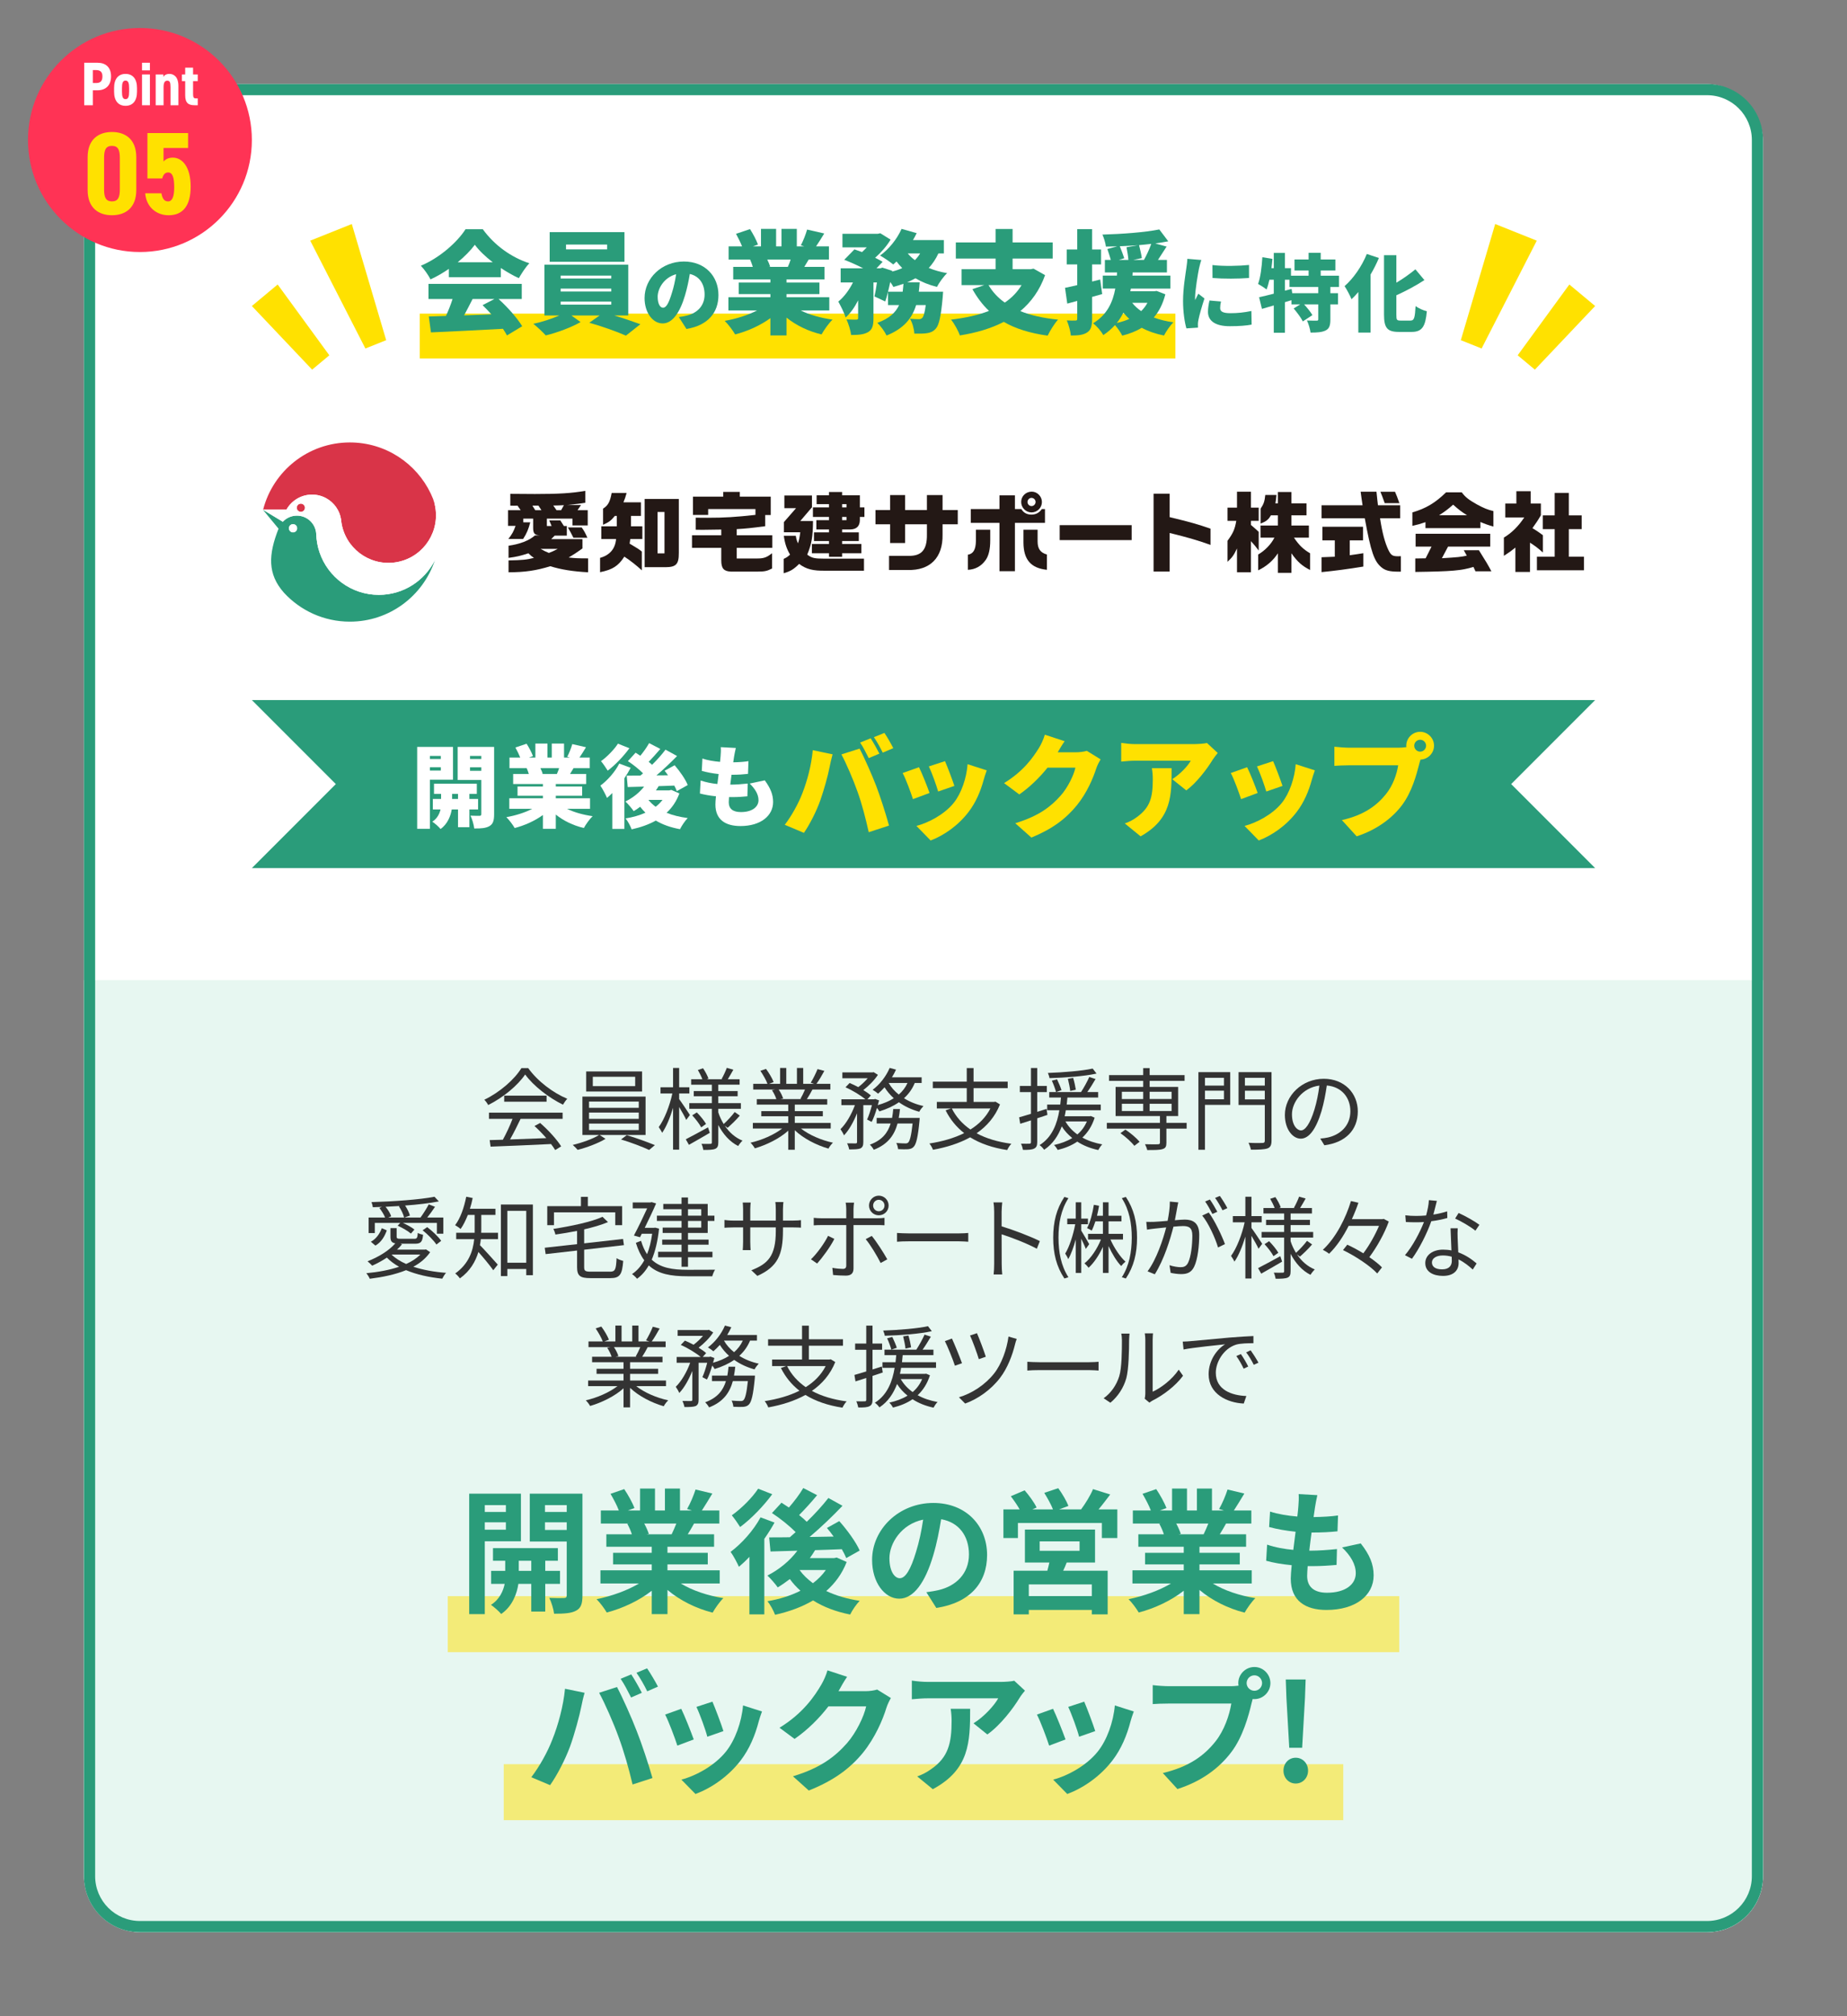 <?xml version="1.0" encoding="UTF-8"?><svg id="Point" xmlns="http://www.w3.org/2000/svg" width="330" height="360" viewBox="0 0 330 360"><rect x="0" y="0" width="330" height="360" fill="#808080" stroke="none"/><defs><style>.cls-1{fill:#333;}.cls-1,.cls-2,.cls-3,.cls-4,.cls-5,.cls-6,.cls-7,.cls-8,.cls-9{stroke-width:0px;}.cls-2{fill:#231815;}.cls-3{fill:#e7f7f1;}.cls-4{fill:#f35;}.cls-5{opacity:.5;}.cls-5,.cls-7{fill:#ffe100;}.cls-6{fill:#2a9c7a;}.cls-8{fill:#d93448;}.cls-9{fill:#fff;}</style></defs><g id="Point_05"><rect class="cls-9" x="15" y="15" width="300" height="330" rx="10" ry="10"/><path class="cls-3" d="M15,175h300v160c0,5.519-4.481,10-10,10H25c-5.519,0-10-4.481-10-10v-160h0Z"/><path class="cls-1" d="M94.374,190.715c1.681,2.353,4.466,4.434,6.979,5.474-.272.288-.561.704-.769,1.056-2.465-1.2-5.266-3.329-6.754-5.394-1.297,1.921-3.89,4.114-6.611,5.458-.128-.272-.432-.705-.688-.945,2.737-1.312,5.395-3.617,6.627-5.65h1.216ZM87.363,198.67h13.157v1.104h-7.507c-.561,1.185-1.249,2.561-1.889,3.682,1.985-.064,4.242-.145,6.483-.24-.656-.752-1.409-1.537-2.113-2.161l1.008-.544c1.473,1.265,3.025,2.993,3.762,4.178l-1.073.656c-.192-.32-.432-.688-.736-1.073-3.921.192-8.067.368-10.804.464l-.16-1.168c.688-.016,1.489-.032,2.353-.064.608-1.104,1.296-2.561,1.729-3.729h-4.209v-1.104ZM97.655,195.629v1.088h-7.571v-1.088h7.571Z"/><path class="cls-1" d="M107.131,202.655l1.057.688c-1.281.784-3.346,1.553-4.978,1.969-.208-.24-.592-.64-.88-.88,1.648-.384,3.697-1.121,4.706-1.777h-2.977v-6.851h11.285v6.851h-8.211ZM114.719,194.893h-9.988v-3.585h9.988v3.585ZM105.243,197.806h8.884v-1.121h-8.884v1.121ZM105.243,199.774h8.884v-1.121h-8.884v1.121ZM105.243,201.775h8.884v-1.153h-8.884v1.153ZM113.486,192.267h-7.571v1.665h7.571v-1.665ZM111.981,202.688c1.648.48,3.777,1.265,5.026,1.777l-1.024.864c-1.2-.56-3.345-1.376-5.026-1.873l1.024-.769Z"/><path class="cls-1" d="M122.608,199.966c-.224-.512-.784-1.504-1.265-2.305v7.619h-1.088v-7.475c-.528,1.745-1.216,3.425-1.953,4.466-.128-.304-.416-.752-.608-1.024.993-1.329,1.969-3.826,2.433-6.002h-2.113v-1.104h2.241v-3.458h1.088v3.458h1.825v1.104h-1.825v1.008c.448.592,1.649,2.401,1.921,2.833l-.656.88ZM126.818,202.271c-1.281.752-2.641,1.537-3.729,2.145l-.561-.992c1.008-.512,2.513-1.329,3.97-2.129l.32.977ZM129.491,200.991c.8,1.201,1.873,2.145,3.169,2.673-.24.224-.592.656-.769.96-1.504-.752-2.689-2.097-3.553-3.746v3.089c0,.64-.128.96-.528,1.152-.432.192-1.152.208-2.145.208-.048-.304-.176-.8-.336-1.088.704.016,1.393.016,1.601,0,.208,0,.256-.064.256-.272v-5.987h-4.034v-1.008h4.034v-1.232h-3.233v-.928h3.233v-1.137h-3.698v-.976h2.001c-.176-.497-.512-1.137-.8-1.649l.928-.304c.384.561.8,1.345.96,1.841l-.288.112h2.785l-.144-.048c.32-.544.72-1.409.928-1.985l1.168.336c-.336.592-.688,1.216-.992,1.697h2.113v.976h-3.81v1.137h3.458v.928h-3.458v1.232h4.034v1.008h-4.034v.641c.24.752.576,1.44.96,2.081.64-.576,1.488-1.489,1.969-2.145l.912.641c-.656.784-1.521,1.601-2.177,2.177l-.512-.384ZM124.497,198.622c.625.624,1.329,1.488,1.649,2.064l-.864.608c-.304-.592-.993-1.489-1.601-2.145l.816-.528Z"/><path class="cls-1" d="M143.107,201.503c1.457,1.152,3.666,2.097,5.714,2.529-.272.256-.64.72-.8,1.056-2.145-.608-4.482-1.809-6.019-3.281v3.489h-1.168v-3.409c-1.537,1.393-3.874,2.545-5.97,3.153-.16-.304-.512-.752-.769-1.008,1.985-.448,4.21-1.409,5.65-2.529h-5.234v-1.008h6.323v-1.185h-4.818v-.912h4.818v-1.168h-5.618v-.977h3.489c-.144-.48-.464-1.121-.784-1.601l.56-.112h-3.906v-1.024h2.545c-.224-.64-.785-1.601-1.265-2.321l1.008-.336c.544.72,1.121,1.712,1.361,2.353l-.816.304h1.969v-2.833h1.104v2.833h1.905v-2.833h1.12v2.833h1.937l-.592-.192c.416-.672.928-1.713,1.216-2.433l1.217.32c-.448.816-.96,1.697-1.409,2.305h2.481v1.024h-3.201c-.32.608-.672,1.233-.993,1.713h3.634v.977h-5.794v1.168h5.01v.912h-5.01v1.185h6.418v1.008h-5.314ZM139.122,194.54c.353.497.672,1.168.8,1.601l-.512.112h3.762l-.16-.048c.272-.464.592-1.121.816-1.665h-4.706Z"/><path class="cls-1" d="M154.921,199.902c.304-.656.625-1.648.864-2.577h-1.537v6.595c0,.608-.128.929-.528,1.137-.416.16-1.041.176-2.001.176-.048-.288-.208-.784-.368-1.088.688.016,1.312.016,1.521.016.192-.016.256-.064.256-.24v-5.138c-.625,1.537-1.457,3.042-2.337,3.938-.128-.336-.416-.8-.625-1.104.993-.944,1.985-2.657,2.577-4.29h-2.417v-1.04h4.29c-.832-.705-2.305-1.601-3.553-2.145l.736-.769c.496.208,1.041.464,1.553.736.592-.448,1.2-1.024,1.681-1.584h-4.53v-1.041h5.378l.208-.048.769.48c-.625.96-1.649,1.985-2.609,2.721.528.32,1.009.656,1.345.96l-.608.688h1.185l.176-.064.72.256c-.08.272-.16.56-.24.848,1.073-.304,2.049-.704,2.865-1.232-.64-.576-1.2-1.232-1.648-1.953-.384.416-.769.816-1.153,1.136-.224-.192-.688-.528-.976-.688,1.249-.929,2.401-2.385,3.041-3.906l1.137.304c-.208.464-.464.928-.736,1.376h5.314v1.008h-1.232c-.448,1.088-1.104,1.985-1.921,2.721,1.008.64,2.193,1.121,3.474,1.393-.24.256-.592.704-.752,1.024-1.345-.368-2.577-.944-3.633-1.697-1.009.705-2.193,1.232-3.49,1.633-.08-.16-.256-.4-.432-.624-.272.928-.592,1.84-.944,2.497l-.816-.416ZM164.317,199.614s-.016.32-.032.512c-.288,2.977-.592,4.194-1.056,4.658-.272.288-.576.368-.993.416-.384.016-1.056.032-1.776-.016-.032-.32-.144-.8-.32-1.104.688.064,1.329.08,1.584.08.256,0,.384-.016.544-.16.304-.304.544-1.2.784-3.394h-2.689c-.56,2.033-1.681,3.698-4.242,4.69-.144-.272-.464-.704-.704-.912,2.208-.8,3.217-2.145,3.713-3.778h-2.497v-.992h2.753c.096-.512.16-1.041.208-1.584h1.201c-.048.544-.128,1.072-.224,1.584h3.746ZM158.779,193.372c.432.769,1.056,1.473,1.809,2.065.656-.576,1.185-1.249,1.553-2.065h-3.361Z"/><path class="cls-1" d="M178.667,197.197c-.896,2.225-2.353,3.89-4.178,5.154,1.713.928,3.81,1.552,6.21,1.873-.272.256-.592.784-.752,1.121-2.593-.4-4.802-1.153-6.611-2.273-1.969,1.088-4.242,1.792-6.643,2.225-.096-.304-.416-.864-.64-1.12,2.257-.352,4.386-.944,6.21-1.857-1.393-1.088-2.497-2.433-3.313-4.065l.96-.336h-2.529v-1.168h5.346v-2.465h-6.066v-1.152h6.066v-2.433h1.217v2.433h6.098v1.152h-6.098v2.465h3.681l.224-.048.816.496ZM170.056,197.917c.768,1.521,1.889,2.769,3.329,3.762,1.521-.944,2.753-2.177,3.57-3.762h-6.899Z"/><path class="cls-1" d="M185.319,199.678v4.242c0,.656-.16.977-.56,1.168-.368.192-.976.24-1.985.224-.048-.288-.192-.768-.352-1.104.688.016,1.329.016,1.505,0,.192,0,.272-.048.272-.288v-3.874c-.688.224-1.329.432-1.921.608l-.192-1.152c.592-.16,1.312-.384,2.113-.625v-3.874h-1.985v-1.104h1.985v-3.201h1.12v3.201h1.713v1.104h-1.713v3.521l1.665-.528.16,1.072-1.825.608ZM195.58,199.566c-.48,1.504-1.232,2.657-2.193,3.553,1.024.576,2.241.977,3.554,1.216-.257.24-.561.705-.72,1.009-1.409-.304-2.674-.8-3.746-1.505-1.024.705-2.209,1.168-3.49,1.489-.128-.24-.448-.704-.672-.88,1.216-.272,2.321-.672,3.265-1.249-.736-.592-1.376-1.28-1.873-2.081-.625,1.633-1.569,3.138-3.153,4.178-.176-.272-.544-.656-.816-.832,2.289-1.425,3.153-3.906,3.537-6.227h-2.177v-1.008h2.337c.048-.432.096-.865.128-1.265h-2.097v-.977h5.683c.512-.784,1.12-1.889,1.472-2.689l1.121.368c-.448.768-.977,1.633-1.473,2.321h1.937v.977h-5.49c-.032.4-.08.833-.128,1.265h6.082v1.008h-6.242c-.048.352-.128.72-.208,1.072h4.481l.208-.032.672.288ZM195.916,191.691c-2.161.48-5.603.736-8.403.816-.032-.272-.176-.656-.289-.928,2.77-.096,6.146-.368,8.003-.784l.688.896ZM188.857,192.715c.288.608.656,1.441.8,1.937l-.976.336c-.144-.544-.448-1.393-.752-2.033l.928-.24ZM190.362,200.238c.512.896,1.232,1.681,2.128,2.321.721-.608,1.297-1.376,1.697-2.321h-3.825ZM191.21,194.796c-.048-.544-.24-1.473-.416-2.177l.944-.16c.208.688.4,1.584.48,2.113l-1.008.224Z"/><path class="cls-1" d="M212.016,201.519h-3.618v2.529c0,.656-.144.96-.672,1.121-.528.176-1.393.176-2.753.176-.064-.304-.24-.736-.4-1.041,1.057.032,2.049.032,2.305.016.272-.016.368-.08.368-.304v-2.497h-9.491v-1.024h9.491v-1.216h-7.923v-5.202h4.93v-1.088h-6.099v-1.024h6.099v-1.249h1.152v1.249h6.242v1.024h-6.242v1.088h5.09v5.202h-2.097v1.216h3.618v1.024ZM201.066,201.695c.929.608,2.001,1.521,2.545,2.177l-.943.72c-.496-.656-1.553-1.617-2.481-2.257l.88-.64ZM200.442,196.237h3.81v-1.296h-3.81v1.296ZM200.442,198.382h3.81v-1.296h-3.81v1.296ZM205.404,194.94v1.296h3.922v-1.296h-3.922ZM209.326,197.085h-3.922v1.296h3.922v-1.296Z"/><path class="cls-1" d="M219.801,197.277h-4.514v8.019h-1.169v-13.861h5.683v5.842ZM215.287,192.443v1.393h3.393v-1.393h-3.393ZM218.68,196.285v-1.537h-3.393v1.537h3.393ZM227.18,203.664c0,.816-.208,1.2-.736,1.393-.561.192-1.505.224-2.945.224-.064-.336-.256-.896-.432-1.233,1.088.064,2.176.048,2.513.032.288-.016.399-.096.399-.416v-6.371h-4.689v-5.858h5.891v12.229ZM222.426,192.443v1.393h3.553v-1.393h-3.553ZM225.979,196.301v-1.552h-3.553v1.552h3.553Z"/><path class="cls-1" d="M235.889,203.296c.496-.032.977-.112,1.361-.192,2.032-.448,4.018-1.953,4.018-4.69,0-2.401-1.521-4.37-4.21-4.594-.208,1.473-.513,3.073-.944,4.562-.977,3.249-2.241,4.93-3.714,4.93-1.408,0-2.833-1.632-2.833-4.242,0-3.441,3.073-6.45,6.947-6.45,3.713,0,6.082,2.625,6.082,5.826,0,3.33-2.193,5.554-5.971,6.05l-.736-1.2ZM234.849,198.11c.399-1.312.704-2.817.88-4.274-3.041.384-4.897,2.993-4.897,5.122,0,2.001.929,2.881,1.616,2.881.705,0,1.585-1.057,2.401-3.729Z"/><path class="cls-1" d="M76.856,223.575c-.736,1.072-1.761,1.937-3.009,2.609,1.712.561,3.729.929,5.858,1.088-.256.24-.528.736-.688,1.041-2.353-.24-4.594-.736-6.467-1.521-1.92.784-4.193,1.249-6.482,1.537-.112-.272-.4-.752-.624-.993,2.081-.192,4.113-.56,5.858-1.152-.832-.464-1.568-1.008-2.177-1.632-.848.56-1.761,1.056-2.625,1.44-.176-.208-.608-.592-.833-.784,1.873-.721,3.794-1.857,4.962-3.202-.672-.112-.865-.448-.865-1.184v-1.537h1.104v1.521c0,.32.112.384.785.384h2.337c.496,0,.592-.112.656-1.056.224.16.64.272.944.336-.112,1.297-.416,1.601-1.457,1.601h-2.593l.288.096c-.272.336-.56.656-.896.96h4.978l.192-.048.752.496ZM66.964,220.165h-1.104v-2.769h2.945c-.192-.512-.625-1.2-1.024-1.712l.464-.192c-.56.032-1.104.048-1.632.064-.032-.272-.144-.688-.256-.913,3.906-.112,8.691-.448,11.269-.96l.784.833c-1.632.32-3.777.576-6.034.736.4.592.736,1.296.864,1.792l-.992.352h2.881c.48-.656,1.121-1.665,1.473-2.353l1.121.433c-.432.656-.929,1.344-1.393,1.92h2.881v2.881h-1.152v-1.921h-6.066c.752.352,1.601.8,2.049,1.185l-.624.72c-.497-.432-1.521-1.041-2.369-1.409l.464-.496h-4.546v1.809ZM66.26,221.718c.96-.512,1.601-1.457,1.953-2.417l.896.384c-.368,1.041-.96,2.097-2.033,2.721l-.816-.688ZM71.462,215.332c-.864.048-1.729.096-2.577.144.448.528.849,1.2,1.009,1.696l-.528.224h2.833c-.112-.544-.512-1.376-.928-2l.192-.064ZM69.958,224.007c.672.656,1.553,1.216,2.609,1.681,1.008-.448,1.873-1.008,2.529-1.681h-5.138ZM76.328,219.109c.928.704,2.017,1.729,2.497,2.449l-.849.656c-.48-.72-1.537-1.809-2.465-2.545l.816-.56Z"/><path class="cls-1" d="M85.989,219.573c0,.16,0,.352-.016.544h3.009v1.137h-3.073c-.032.352-.096.72-.16,1.072.752.752,2.689,2.913,3.185,3.474l-.8,1.008c-.544-.785-1.793-2.289-2.657-3.266-.512,1.697-1.488,3.426-3.313,4.722-.16-.256-.577-.705-.833-.88,2.433-1.729,3.185-4.034,3.394-6.13h-3.217v-1.137h3.297v-3.185h-1.216c-.384.96-.8,1.825-1.296,2.513-.208-.208-.705-.528-.977-.688.944-1.232,1.601-3.137,1.985-5.074l1.152.224c-.128.672-.304,1.312-.496,1.921h4.562v1.104h-2.529v2.641ZM95.209,215.075v12.613h-1.185v-1.104h-3.377v1.265h-1.153v-12.773h5.714ZM94.024,225.463v-9.268h-3.377v9.268h3.377Z"/><path class="cls-1" d="M108.997,227.064c.929,0,1.073-.416,1.169-2.417.288.224.832.4,1.184.496-.192,2.401-.576,3.073-2.289,3.073h-3.57c-1.856,0-2.385-.416-2.385-1.969v-2.961l-5.618.64-.16-1.136,5.778-.641v-2.369c-1.296.256-2.625.48-3.874.656-.048-.288-.224-.752-.368-1.008,3.185-.497,6.803-1.249,8.788-2.161l.977.944c-1.168.496-2.657.928-4.258,1.296v2.497l6.947-.784.16,1.104-7.107.816v3.105c0,.672.176.816,1.2.816h3.425ZM98.977,218.757h-1.2v-3.394h6.019v-1.665h1.232v1.665h6.13v3.394h-1.232v-2.289h-10.949v2.289Z"/><path class="cls-1" d="M117.753,219.381c-.24,2.241-.688,4.082-1.312,5.539,1.553,1.472,3.729,1.809,6.387,1.809.656,0,4.098,0,4.93-.016-.192.288-.416.816-.496,1.168h-4.466c-2.913,0-5.202-.384-6.883-1.937-.576,1.008-1.28,1.809-2.097,2.385-.176-.24-.625-.672-.896-.833.864-.576,1.601-1.393,2.193-2.465-.608-.8-1.104-1.825-1.504-3.121l.928-.353c.288.96.64,1.745,1.072,2.385.416-1.024.72-2.241.913-3.649h-1.857l-.32.624-1.088-.304c.8-1.504,1.729-3.441,2.369-4.85h-2.577v-1.057h3.169l.192-.064.816.24c-.512,1.216-1.296,2.833-2.033,4.354h1.648l.224-.032.688.176ZM121.771,218.004h-4.402v-.944h4.402v-1.152h-3.265v-.944h3.265v-1.153h1.152v1.153h3.521v2.097h1.201v.944h-1.201v2.145h-3.521v1.185h3.682v.912h-3.682v1.265h4.37v.976h-4.37v1.697h-1.152v-1.697h-4.194v-.976h4.194v-1.265h-3.458v-.912h3.458v-1.185h-3.377v-.96h3.377v-1.185ZM122.923,217.06h2.369v-1.152h-2.369v1.152ZM125.292,218.004h-2.369v1.185h2.369v-1.185Z"/><path class="cls-1" d="M141.651,217.94c.705,0,1.249-.048,1.457-.08v1.345c-.16-.016-.752-.048-1.457-.048h-1.761v.561c0,4.273-.912,6.466-4.578,8.099l-1.072-1.008c2.913-1.121,4.37-2.497,4.37-6.979v-.672h-4.562v2.593c0,.592.048,1.296.064,1.457h-1.408c.016-.16.064-.848.064-1.457v-2.593h-1.713c-.704,0-1.424.048-1.617.064v-1.393c.144.032.929.112,1.617.112h1.713v-2.049c0-.512-.048-1.008-.064-1.168h1.424c-.016.16-.08.608-.08,1.168v2.049h4.562v-2.001c0-.624-.048-1.152-.08-1.312h1.44c-.016.16-.08.688-.08,1.312v2.001h1.761Z"/><path class="cls-1" d="M149.069,221.206c-.672,1.376-2.177,3.41-3.073,4.402l-1.104-.752c1.056-.992,2.433-2.897,3.057-4.193l1.121.544ZM152.495,218.741v7.747c0,.848-.416,1.281-1.376,1.281-.672,0-1.633-.048-2.273-.112l-.128-1.28c.705.128,1.441.192,1.857.192.432,0,.624-.192.624-.608v-7.219h-4.45c-.48,0-.928.016-1.36.048v-1.344c.448.048.848.08,1.36.08h4.45v-1.649c0-.352-.048-.896-.112-1.136h1.504c-.048.224-.096.8-.096,1.152v1.633h4.226c.384,0,.913-.016,1.312-.08v1.329c-.432-.032-.912-.032-1.296-.032h-4.242ZM155.76,220.678c.849,1.024,2.129,3.025,2.769,4.177l-1.185.656c-.624-1.249-1.825-3.249-2.673-4.257l1.088-.576ZM155.264,215.251c0-.96.784-1.761,1.745-1.761.977,0,1.761.8,1.761,1.761,0,.976-.784,1.745-1.761,1.745-.96,0-1.745-.769-1.745-1.745ZM156,215.251c0,.576.448,1.024,1.008,1.024.576,0,1.024-.448,1.024-1.024,0-.561-.448-1.024-1.024-1.024-.56,0-1.008.464-1.008,1.024Z"/><path class="cls-1" d="M160.271,220.149c.48.032,1.329.08,2.225.08h8.771c.8,0,1.377-.048,1.729-.08v1.568c-.32-.016-.993-.08-1.713-.08h-8.788c-.88,0-1.729.032-2.225.08v-1.568Z"/><path class="cls-1" d="M185.247,222.966c-1.745-.944-4.514-2.017-6.291-2.577l.016,5.282c0,.512.032,1.361.096,1.889h-1.537c.064-.512.096-1.296.096-1.889v-9.315c0-.448-.032-1.168-.128-1.665h1.569c-.048.497-.112,1.185-.112,1.665v2.609c2.113.64,5.138,1.792,6.835,2.641l-.544,1.36Z"/><path class="cls-1" d="M190.894,213.939c-1.329,2.064-1.777,4.481-1.777,7.059.016,2.593.448,4.994,1.777,7.059l-.72.224c-1.425-2.145-2.001-4.466-2.001-7.283,0-2.801.576-5.138,2.001-7.283l.72.224ZM193.999,222.999c-.144-.416-.496-1.168-.816-1.825v6.114h-.977v-5.986c-.384,1.376-.849,2.673-1.345,3.521-.112-.304-.368-.736-.544-.993.736-1.168,1.44-3.345,1.792-5.234h-1.424v-1.008h1.521v-2.913h.977v2.913h1.2v1.008h-1.2v1.136c.368.592,1.232,2.049,1.424,2.417l-.608.849ZM198.4,221.318c.673,1.521,1.762,3.137,2.689,3.954-.24.192-.592.544-.768.784-.77-.784-1.617-2.161-2.258-3.569v4.802h-1.008v-4.658c-.688,1.504-1.633,2.897-2.561,3.729-.176-.24-.497-.592-.736-.784,1.12-.865,2.273-2.577,2.945-4.258h-2.305v-1.008h2.657v-2.225h-1.345c-.208.624-.416,1.185-.656,1.648-.176-.128-.592-.352-.833-.448.576-1.073.977-2.657,1.217-4.162l.928.176c-.097.592-.224,1.201-.368,1.777h1.057v-2.401h1.008v2.401h2.305v1.008h-2.305v2.225h2.578v1.008h-2.242ZM201.154,213.715c1.424,2.145,2,4.481,2,7.283,0,2.817-.576,5.138-2,7.283l-.721-.224c1.328-2.065,1.761-4.466,1.777-7.059,0-2.577-.449-4.994-1.777-7.059l.721-.224Z"/><path class="cls-1" d="M210.52,214.691c-.064.304-.145.625-.192.944-.096.464-.239,1.393-.416,2.241.736-.064,1.393-.112,1.776-.112,1.425,0,2.578.561,2.578,2.705,0,1.889-.257,4.386-.913,5.714-.513,1.057-1.296,1.312-2.321,1.312-.607,0-1.36-.112-1.873-.224l-.207-1.36c.672.224,1.504.352,1.953.352.576,0,1.039-.128,1.376-.816.513-1.056.752-3.121.752-4.834,0-1.44-.656-1.696-1.681-1.696-.384,0-1.008.048-1.696.112-.576,2.273-1.665,5.842-3.329,8.5l-1.297-.528c1.617-2.161,2.785-5.73,3.329-7.843-.832.08-1.585.16-2.001.208-.384.048-1.023.112-1.424.192l-.129-1.393c.496.016.896.016,1.409,0,.528-.016,1.44-.096,2.401-.176.224-1.136.416-2.369.399-3.441l1.505.144ZM215.961,216.5c.993,1.28,2.369,4.162,2.898,5.634l-1.232.608c-.48-1.632-1.729-4.402-2.834-5.698l1.168-.544ZM216.617,216.756c-.319-.64-.863-1.617-1.296-2.225l.849-.353c.4.561.992,1.553,1.328,2.193l-.881.384ZM218.427,216.1c-.353-.688-.88-1.601-1.329-2.209l.849-.352c.417.576,1.04,1.584,1.345,2.177l-.864.384Z"/><path class="cls-1" d="M224.859,222.966c-.224-.512-.783-1.504-1.264-2.305v7.619h-1.089v-7.475c-.528,1.745-1.216,3.425-1.952,4.466-.129-.304-.416-.752-.609-1.024.993-1.329,1.969-3.826,2.434-6.002h-2.113v-1.104h2.241v-3.458h1.089v3.458h1.824v1.104h-1.824v1.008c.447.592,1.648,2.401,1.92,2.833l-.656.88ZM229.07,225.271c-1.281.752-2.642,1.537-3.73,2.145l-.561-.992c1.009-.512,2.514-1.329,3.971-2.129l.32.977ZM231.742,223.991c.801,1.201,1.873,2.145,3.17,2.673-.24.224-.592.656-.769.96-1.505-.752-2.688-2.097-3.554-3.746v3.089c0,.64-.127.96-.527,1.152-.433.192-1.152.208-2.146.208-.048-.304-.176-.8-.336-1.088.704.016,1.393.016,1.601,0,.208,0,.256-.064.256-.272v-5.987h-4.033v-1.008h4.033v-1.232h-3.232v-.928h3.232v-1.137h-3.697v-.976h2.001c-.177-.497-.513-1.137-.8-1.649l.928-.304c.385.561.801,1.345.961,1.841l-.289.112h2.785l-.144-.048c.319-.544.72-1.409.929-1.985l1.168.336c-.336.592-.688,1.216-.992,1.697h2.113v.976h-3.811v1.137h3.458v.928h-3.458v1.232h4.034v1.008h-4.034v.641c.24.752.576,1.44.961,2.081.641-.576,1.488-1.489,1.969-2.145l.912.641c-.656.784-1.521,1.601-2.177,2.177l-.513-.384ZM226.748,221.622c.625.624,1.329,1.488,1.649,2.064l-.864.608c-.305-.592-.992-1.489-1.601-2.145l.815-.528Z"/><path class="cls-1" d="M248.13,218.116c-.752,2.097-2.128,4.562-3.474,6.355.896.624,1.713,1.249,2.258,1.825l-.849,1.088c-1.217-1.329-3.858-3.089-6.114-4.178l.768-.96c.912.416,1.921.96,2.865,1.537,1.072-1.409,2.129-3.313,2.801-4.898h-5.426c-.944,1.873-2.113,3.633-3.489,4.978-.272-.224-.784-.544-1.12-.704,2.385-2.209,4.129-5.747,5.025-8.708l1.329.304c-.32.96-.721,1.953-1.169,2.929h5.459l.24-.048.896.48Z"/><path class="cls-1" d="M258.592,217.476c-.832.24-1.824.448-2.865.576-.783,2.241-2.192,4.994-3.457,6.707l-1.248-.641c1.328-1.537,2.673-4.065,3.393-5.922-.463.032-.928.048-1.393.048-.592,0-1.248-.016-1.84-.048l-.096-1.2c.592.08,1.264.112,1.952.112.561,0,1.152-.032,1.761-.08.24-.88.465-1.889.496-2.737l1.425.128c-.16.576-.368,1.537-.624,2.449.832-.128,1.664-.32,2.465-.577l.031,1.185ZM260.449,219.317c-.048.656-.032,1.121-.016,1.713.016.576.08,1.617.111,2.577,1.361.497,2.465,1.281,3.281,1.985l-.688,1.088c-.673-.608-1.521-1.312-2.545-1.809.016.24.016.464.016.64,0,1.265-.832,2.305-2.785,2.305-1.744,0-3.17-.72-3.17-2.289,0-1.457,1.377-2.401,3.17-2.401.528,0,1.041.048,1.504.144-.047-1.296-.127-2.849-.16-3.954h1.281ZM259.377,224.391c-.496-.144-1.041-.224-1.602-.224-1.168,0-1.936.528-1.936,1.249,0,.736.592,1.232,1.824,1.232,1.297,0,1.729-.72,1.729-1.505,0-.208,0-.464-.016-.752ZM263.603,219.749c-.849-.72-2.562-1.697-3.618-2.177l.625-.992c1.152.512,2.961,1.536,3.713,2.113l-.72,1.056Z"/><path class="cls-1" d="M113.678,247.503c1.457,1.152,3.666,2.097,5.714,2.529-.272.256-.64.72-.8,1.056-2.145-.608-4.482-1.809-6.019-3.281v3.489h-1.168v-3.409c-1.537,1.393-3.874,2.545-5.97,3.153-.16-.304-.512-.752-.769-1.008,1.985-.448,4.209-1.409,5.65-2.529h-5.234v-1.008h6.323v-1.185h-4.818v-.912h4.818v-1.168h-5.618v-.977h3.489c-.144-.48-.464-1.121-.784-1.601l.56-.112h-3.906v-1.024h2.545c-.224-.64-.785-1.601-1.265-2.321l1.008-.336c.544.72,1.121,1.712,1.361,2.353l-.816.304h1.969v-2.833h1.104v2.833h1.905v-2.833h1.12v2.833h1.937l-.592-.192c.416-.672.928-1.713,1.216-2.433l1.217.32c-.448.816-.96,1.697-1.409,2.305h2.481v1.024h-3.201c-.32.608-.672,1.233-.993,1.713h3.634v.977h-5.794v1.168h5.01v.912h-5.01v1.185h6.418v1.008h-5.314ZM109.692,240.54c.353.497.672,1.168.8,1.601l-.512.112h3.762l-.16-.048c.272-.464.592-1.121.816-1.665h-4.706Z"/><path class="cls-1" d="M125.492,245.902c.304-.656.625-1.648.864-2.577h-1.537v6.595c0,.608-.128.929-.528,1.137-.416.16-1.041.176-2.001.176-.048-.288-.208-.784-.368-1.088.688.016,1.312.016,1.521.016.192-.016.256-.064.256-.24v-5.138c-.625,1.537-1.457,3.042-2.337,3.938-.128-.336-.416-.8-.625-1.104.993-.944,1.985-2.657,2.577-4.29h-2.417v-1.04h4.29c-.832-.705-2.305-1.601-3.553-2.145l.736-.769c.496.208,1.041.464,1.553.736.592-.448,1.2-1.024,1.681-1.584h-4.53v-1.041h5.378l.208-.048.769.48c-.625.96-1.649,1.985-2.609,2.721.528.32,1.009.656,1.345.96l-.608.688h1.185l.176-.064.72.256c-.08.272-.16.56-.24.848,1.073-.304,2.049-.704,2.865-1.232-.64-.576-1.201-1.232-1.648-1.953-.384.416-.769.816-1.153,1.136-.224-.192-.688-.528-.976-.688,1.249-.929,2.401-2.385,3.041-3.906l1.137.304c-.208.464-.464.928-.736,1.376h5.314v1.008h-1.232c-.448,1.088-1.104,1.985-1.921,2.721,1.008.64,2.193,1.121,3.474,1.393-.24.256-.592.704-.752,1.024-1.345-.368-2.577-.944-3.633-1.697-1.009.705-2.193,1.232-3.49,1.633-.08-.16-.256-.4-.432-.624-.272.928-.592,1.84-.944,2.497l-.816-.416ZM134.888,245.614s-.016.32-.032.512c-.288,2.977-.592,4.194-1.056,4.658-.272.288-.576.368-.993.416-.384.016-1.056.032-1.776-.016-.032-.32-.144-.8-.32-1.104.688.064,1.329.08,1.584.08.256,0,.384-.016.544-.16.304-.304.544-1.2.784-3.394h-2.689c-.56,2.033-1.681,3.698-4.242,4.69-.144-.272-.464-.704-.705-.912,2.209-.8,3.218-2.145,3.714-3.778h-2.497v-.992h2.753c.096-.512.16-1.041.208-1.584h1.201c-.048.544-.128,1.072-.224,1.584h3.746ZM129.35,239.372c.432.769,1.056,1.473,1.809,2.065.656-.576,1.185-1.249,1.553-2.065h-3.361Z"/><path class="cls-1" d="M149.238,243.197c-.896,2.225-2.353,3.89-4.178,5.154,1.713.928,3.81,1.552,6.21,1.873-.272.256-.592.784-.752,1.121-2.593-.4-4.802-1.153-6.611-2.273-1.969,1.088-4.242,1.792-6.643,2.225-.096-.304-.416-.864-.64-1.12,2.257-.352,4.386-.944,6.21-1.857-1.393-1.088-2.497-2.433-3.313-4.065l.96-.336h-2.529v-1.168h5.346v-2.465h-6.066v-1.152h6.066v-2.433h1.217v2.433h6.098v1.152h-6.098v2.465h3.681l.224-.048.816.496ZM140.626,243.917c.768,1.521,1.889,2.769,3.329,3.762,1.521-.944,2.753-2.177,3.57-3.762h-6.899Z"/><path class="cls-1" d="M155.891,245.678v4.242c0,.656-.16.977-.561,1.168-.368.192-.977.24-1.985.224-.048-.288-.192-.768-.352-1.104.688.016,1.329.016,1.505,0,.192,0,.272-.048.272-.288v-3.874c-.688.224-1.329.432-1.921.608l-.192-1.152c.592-.16,1.312-.384,2.113-.625v-3.874h-1.985v-1.104h1.985v-3.201h1.121v3.201h1.712v1.104h-1.712v3.521l1.665-.528.16,1.072-1.825.608ZM166.15,245.566c-.48,1.504-1.232,2.657-2.193,3.553,1.024.576,2.241.977,3.554,1.216-.256.24-.561.705-.72,1.009-1.409-.304-2.673-.8-3.746-1.505-1.024.705-2.209,1.168-3.49,1.489-.128-.24-.448-.704-.672-.88,1.216-.272,2.321-.672,3.265-1.249-.736-.592-1.376-1.28-1.873-2.081-.625,1.633-1.569,3.138-3.153,4.178-.176-.272-.544-.656-.816-.832,2.289-1.425,3.153-3.906,3.537-6.227h-2.177v-1.008h2.337c.048-.432.096-.865.128-1.265h-2.097v-.977h5.683c.512-.784,1.12-1.889,1.472-2.689l1.121.368c-.448.768-.977,1.633-1.473,2.321h1.937v.977h-5.49c-.032.4-.08.833-.128,1.265h6.082v1.008h-6.242c-.048.352-.128.72-.208,1.072h4.481l.208-.032.672.288ZM166.487,237.691c-2.161.48-5.603.736-8.403.816-.032-.272-.176-.656-.289-.928,2.77-.096,6.146-.368,8.003-.784l.688.896ZM159.428,238.715c.288.608.656,1.441.8,1.937l-.976.336c-.144-.544-.448-1.393-.752-2.033l.928-.24ZM160.933,246.238c.512.896,1.232,1.681,2.129,2.321.72-.608,1.296-1.376,1.696-2.321h-3.825ZM161.781,240.796c-.048-.544-.24-1.473-.416-2.177l.944-.16c.208.688.4,1.584.48,2.113l-1.008.224Z"/><path class="cls-1" d="M171.876,243.405l-1.265.448c-.304-.992-1.409-3.697-1.792-4.386l1.264-.464c.416.896,1.425,3.346,1.793,4.402ZM181.656,239.067c-.112.272-.224.657-.288.913-.48,1.985-1.345,4.274-2.657,6.002-1.648,2.177-4.018,3.826-6.274,4.626l-1.104-1.121c2.289-.672,4.674-2.209,6.291-4.258,1.312-1.665,2.257-4.29,2.561-6.579l1.473.416ZM176.134,242.253l-1.249.432c-.256-.912-1.168-3.394-1.569-4.226l1.232-.416c.352.769,1.312,3.313,1.585,4.21Z"/><path class="cls-1" d="M183.553,243.149c.48.032,1.329.08,2.225.08h8.771c.8,0,1.377-.048,1.729-.08v1.568c-.32-.016-.993-.08-1.713-.08h-8.788c-.88,0-1.729.032-2.225.08v-1.568Z"/><path class="cls-1" d="M197.188,249.664c1.345-.96,2.305-2.385,2.785-3.938.464-1.473.479-4.658.479-6.435,0-.48-.047-.832-.111-1.168h1.473c-.016.192-.08.672-.08,1.153,0,1.776-.064,5.202-.496,6.803-.48,1.712-1.505,3.281-2.85,4.386l-1.2-.8ZM204.52,249.744c.063-.256.111-.577.111-.896v-9.588c0-.608-.08-1.057-.096-1.185h1.473c-.016.128-.064.576-.064,1.185v9.236c1.473-.672,3.441-2.129,4.658-3.938l.769,1.089c-1.376,1.873-3.602,3.505-5.458,4.434-.24.128-.385.24-.545.368l-.848-.704Z"/><path class="cls-1" d="M212.727,239.468c1.04-.096,4.033-.384,6.947-.64,1.729-.144,3.217-.224,4.273-.272v1.28c-.912,0-2.289.016-3.105.256-2.257.721-3.617,3.138-3.617,5.01,0,3.089,2.881,4.065,5.458,4.162l-.464,1.345c-2.93-.128-6.275-1.697-6.275-5.234,0-2.465,1.488-4.481,2.945-5.346-1.393.16-5.715.577-7.427.929l-.144-1.409c.607-.016,1.104-.048,1.408-.08ZM223.019,243.998l-.816.384c-.368-.769-.833-1.601-1.312-2.257l.816-.352c.368.528.977,1.521,1.312,2.225ZM224.844,243.31l-.833.384c-.384-.768-.849-1.553-1.36-2.225l.801-.368c.384.528,1.008,1.504,1.393,2.209Z"/><rect class="cls-5" x="80" y="285" width="170" height="10"/><rect class="cls-5" x="90" y="315" width="150" height="10"/><path class="cls-6" d="M86.617,275.199v13.009h-2.784v-21.506h9.241v8.497h-6.457ZM86.617,268.743v1.224h3.768v-1.224h-3.768ZM90.385,273.135v-1.32h-3.768v1.32h3.768ZM97.417,282.808v4.945h-2.496v-4.945h-2.304c-.24,1.656-1.032,3.984-3.072,5.376-.408-.504-1.272-1.248-1.824-1.632,1.536-.96,2.208-2.521,2.448-3.745h-2.424v-2.328h2.521v-1.8h-2.185v-2.256h11.593v2.256h-2.256v1.8h2.64v2.328h-2.64ZM94.921,280.479v-1.8h-2.232v1.8h2.232ZM104.066,284.872c0,1.464-.264,2.256-1.128,2.712-.864.48-2.112.552-3.937.552-.096-.792-.48-2.088-.864-2.832,1.08.048,2.256.048,2.616.024.384,0,.504-.144.504-.48v-9.601h-6.601v-8.544h9.409v18.169ZM97.37,268.743v1.224h3.888v-1.224h-3.888ZM101.258,273.183v-1.368h-3.888v1.368h3.888Z"/><path class="cls-6" d="M121.634,282.736c2.04,1.248,4.824,2.184,7.608,2.616-.648.624-1.488,1.824-1.92,2.592-2.953-.744-5.857-2.184-8.065-4.057v4.321h-2.808v-4.177c-2.232,1.752-5.185,3.145-8.041,3.889-.408-.696-1.224-1.8-1.824-2.376,2.688-.552,5.52-1.56,7.584-2.808h-6.889v-2.352h9.169v-1.056h-6.913v-2.064h6.913v-1.08h-8.113v-2.232h4.561c-.192-.6-.504-1.32-.816-1.872l.288-.048h-5.016v-2.328h3.216c-.336-.912-.96-2.064-1.488-2.976l2.448-.84c.696,1.032,1.488,2.448,1.824,3.384l-1.176.432h2.184v-3.912h2.665v3.912h1.776v-3.912h2.688v3.912h2.136l-.864-.264c.576-.984,1.176-2.424,1.512-3.48l3,.72c-.672,1.104-1.32,2.185-1.872,3.024h3.12v2.328h-4.512c-.384.696-.768,1.344-1.128,1.92h4.704v2.232h-8.329v1.08h7.201v2.064h-7.201v1.056h9.337v2.352h-6.96ZM115.105,272.031c.336.624.648,1.32.816,1.848l-.408.072h4.488c.288-.576.576-1.272.84-1.92h-5.736Z"/><path class="cls-6" d="M138.382,271.863c-.528.96-1.152,1.944-1.824,2.904v13.489h-2.664v-10.273c-.624.672-1.248,1.248-1.872,1.776-.264-.624-1.032-2.064-1.488-2.665,2.016-1.512,4.104-3.84,5.353-6.168l2.496.936ZM137.974,266.798c-1.512,2.064-3.744,4.393-5.736,5.856-.36-.576-1.056-1.584-1.488-2.088,1.704-1.2,3.696-3.192,4.705-4.752l2.52.984ZM151.271,278.896c-.816,2.112-2.088,3.816-3.648,5.185,1.728.816,3.745,1.416,5.977,1.752-.6.6-1.344,1.704-1.704,2.448-2.544-.504-4.752-1.344-6.625-2.52-1.992,1.176-4.32,2.016-6.792,2.568-.264-.72-.864-1.848-1.368-2.424,2.136-.36,4.152-.984,5.904-1.873-.696-.624-1.344-1.32-1.896-2.088-.72.552-1.44,1.056-2.16,1.488-.384-.552-1.296-1.608-1.848-2.112,2.04-1.032,4.008-2.616,5.353-4.44l-4.801.144-.24-2.521c1.08,0,2.328,0,3.696-.024.336-.288.696-.6,1.032-.912-1.104-1.128-2.785-2.472-4.225-3.408l1.704-1.848c.408.264.864.552,1.32.864.936-1.08,1.944-2.4,2.568-3.48l2.473,1.272c-1.032,1.248-2.208,2.544-3.216,3.552.504.408.984.816,1.368,1.2,1.464-1.416,2.832-2.928,3.864-4.248l2.52,1.392c-1.728,1.824-3.864,3.864-5.88,5.568l4.296-.072c-.384-.552-.792-1.056-1.2-1.536l2.208-1.224c1.392,1.561,2.977,3.721,3.648,5.257l-2.4,1.344c-.192-.456-.456-1.008-.792-1.584-1.584.072-3.216.12-4.776.168-.288.48-.6.96-.936,1.416h4.344l.456-.096,1.776.792ZM142.871,280.359c.624.864,1.44,1.632,2.376,2.329.912-.696,1.68-1.464,2.304-2.353h-4.657l-.024.024Z"/><path class="cls-6" d="M165.513,284.296c.912-.12,1.584-.24,2.208-.384,3.048-.72,5.4-2.904,5.4-6.361,0-3.288-1.776-5.736-4.968-6.289-.336,2.016-.744,4.225-1.416,6.457-1.417,4.801-3.48,7.729-6.073,7.729-2.616,0-4.849-2.904-4.849-6.913,0-5.473,4.777-10.177,10.945-10.177,5.88,0,9.601,4.104,9.601,9.289,0,4.992-3.072,8.544-9.073,9.457l-1.776-2.808ZM163.665,277.095c.552-1.752.984-3.792,1.272-5.76-3.937.816-6.024,4.272-6.024,6.889,0,2.4.96,3.576,1.848,3.576.984,0,1.944-1.488,2.904-4.705Z"/><path class="cls-6" d="M199.631,269.511v5.112h-2.76v-2.688h-15.001v2.688h-2.592v-5.112h2.904c-.432-.768-1.032-1.632-1.584-2.352l2.473-1.056c.792.912,1.728,2.184,2.136,3.072l-.768.336h3.696c-.336-.864-.984-2.04-1.56-2.952l2.497-.84c.696.936,1.488,2.304,1.824,3.168l-1.68.624h3.936c.768-1.032,1.68-2.496,2.136-3.625l3.072.96c-.696.912-1.416,1.872-2.088,2.664h3.359ZM190.583,278.992c-.192.528-.408,1.008-.624,1.464h7.945v7.801h-2.832v-.792h-11.257v.792h-2.712v-7.801h6.024c.12-.48.264-.984.36-1.464h-4.368v-5.881h12.529v5.881h-5.064ZM195.071,282.904h-11.257v2.088h11.257v-2.088ZM185.758,276.903h7.128v-1.68h-7.128v1.68Z"/><path class="cls-6" d="M216.684,282.736c2.04,1.248,4.824,2.184,7.608,2.616-.647.624-1.488,1.824-1.92,2.592-2.952-.744-5.856-2.184-8.065-4.057v4.321h-2.808v-4.177c-2.232,1.752-5.185,3.145-8.041,3.889-.407-.696-1.224-1.8-1.823-2.376,2.688-.552,5.52-1.56,7.584-2.808h-6.889v-2.352h9.169v-1.056h-6.913v-2.064h6.913v-1.08h-8.112v-2.232h4.561c-.193-.6-.505-1.32-.816-1.872l.287-.048h-5.016v-2.328h3.216c-.336-.912-.96-2.064-1.487-2.976l2.447-.84c.696,1.032,1.488,2.448,1.824,3.384l-1.176.432h2.184v-3.912h2.665v3.912h1.776v-3.912h2.688v3.912h2.137l-.864-.264c.576-.984,1.176-2.424,1.513-3.48l3,.72c-.672,1.104-1.32,2.185-1.873,3.024h3.121v2.328h-4.513c-.384.696-.769,1.344-1.128,1.92h4.704v2.232h-8.329v1.08h7.201v2.064h-7.201v1.056h9.338v2.352h-6.961ZM210.154,272.031c.336.624.648,1.32.816,1.848l-.408.072h4.488c.289-.576.576-1.272.84-1.92h-5.736Z"/><path class="cls-6" d="M243.122,275.583c1.584,2.017,2.304,3.696,2.304,5.713,0,3.576-3.216,6.168-8.424,6.168-3.744,0-6.385-1.632-6.385-5.593,0-.576.072-1.416.168-2.4-1.729-.168-3.289-.432-4.561-.792l.168-2.88c1.536.528,3.145.792,4.68.936.145-1.056.265-2.16.408-3.24-1.656-.168-3.336-.456-4.729-.84l.168-2.76c1.369.456,3.145.744,4.873.888.096-.72.145-1.368.191-1.896.049-.648.097-1.32.049-2.112l3.336.192c-.191.864-.312,1.488-.408,2.112-.072.408-.144,1.032-.264,1.8,1.704-.024,3.24-.12,4.368-.288l-.096,2.832c-1.416.144-2.712.216-4.632.216-.145,1.056-.289,2.184-.408,3.24h.168c1.464,0,3.216-.12,4.775-.288l-.071,2.832c-1.345.12-2.736.216-4.2.216h-.961c-.047.696-.096,1.296-.096,1.728,0,1.944,1.2,3.024,3.553,3.024,3.312,0,5.137-1.512,5.137-3.48,0-1.608-.912-3.144-2.449-4.608l3.337-.72Z"/><path class="cls-6" d="M100.948,301.535l3.504.72c-.216.696-.48,1.872-.576,2.4-.336,1.68-1.224,4.993-2.04,7.225-.864,2.329-2.28,5.064-3.552,6.865l-3.36-1.416c1.512-1.968,2.928-4.561,3.744-6.673,1.08-2.688,1.992-6.072,2.28-9.121ZM107.045,302.255l3.192-1.032c.984,1.848,2.64,5.544,3.528,7.873.864,2.16,2.136,6,2.809,8.377l-3.553,1.152c-.672-2.856-1.536-5.88-2.496-8.473-.912-2.52-2.472-6.072-3.48-7.896ZM114.677,302.255l-1.92.84c-.504-.984-1.224-2.424-1.872-3.336l1.896-.792c.6.888,1.44,2.4,1.896,3.289ZM117.558,301.151l-1.92.84c-.48-1.008-1.272-2.4-1.92-3.312l1.896-.792c.624.912,1.512,2.424,1.944,3.265Z"/><path class="cls-6" d="M123.95,310.584l-2.928,1.104c-.408-1.296-1.608-4.488-2.184-5.544l2.88-1.032c.6,1.224,1.752,4.128,2.232,5.473ZM136.143,305.591c-.288.768-.432,1.272-.576,1.752-.624,2.424-1.632,4.92-3.264,7.033-2.232,2.88-5.232,4.896-8.041,5.952l-2.52-2.568c2.64-.696,5.977-2.521,7.969-5.017,1.632-2.04,2.784-5.232,3.048-8.233l3.384,1.08ZM129.254,309.095l-2.88,1.008c-.288-1.176-1.344-4.081-1.944-5.329l2.856-.936c.456,1.032,1.632,4.152,1.968,5.256Z"/><path class="cls-6" d="M159.171,303.191c-.264.456-.6,1.128-.792,1.728-.648,2.136-2.016,5.329-4.176,8.017-2.28,2.784-5.185,4.969-9.697,6.769l-2.832-2.544c4.92-1.464,7.584-3.552,9.673-5.929,1.632-1.872,3.024-4.752,3.408-6.553h-6.745c-1.608,2.088-3.696,4.201-6.049,5.809l-2.688-1.992c4.2-2.568,6.289-5.665,7.489-7.729.36-.6.864-1.704,1.08-2.52l3.504,1.152c-.576.84-1.176,1.92-1.464,2.448l-.072.12h4.824c.744,0,1.536-.12,2.088-.288l2.448,1.512Z"/><path class="cls-6" d="M183.125,301.871c-.264.312-.72.888-.936,1.248-1.128,1.873-3.408,4.896-5.785,6.577l-2.472-1.992c1.92-1.176,3.792-3.288,4.417-4.464h-12.505c-1.008,0-1.8.072-2.928.168v-3.336c.912.144,1.92.24,2.928.24h12.937c.672,0,1.992-.072,2.424-.216l1.92,1.776ZM173.333,305.111c0,5.953-.12,10.849-6.672,14.354l-2.784-2.28c.768-.264,1.632-.672,2.52-1.32,3.048-2.112,3.625-4.656,3.625-8.593,0-.744-.048-1.392-.168-2.16h3.48Z"/><path class="cls-6" d="M190.377,310.584l-2.928,1.104c-.408-1.296-1.608-4.488-2.184-5.544l2.88-1.032c.6,1.224,1.752,4.128,2.232,5.473ZM202.57,305.591c-.288.768-.432,1.272-.576,1.752-.624,2.424-1.633,4.92-3.264,7.033-2.232,2.88-5.233,4.896-8.041,5.952l-2.52-2.568c2.64-.696,5.977-2.521,7.969-5.017,1.632-2.04,2.784-5.232,3.048-8.233l3.385,1.08ZM195.682,309.095l-2.88,1.008c-.288-1.176-1.344-4.081-1.944-5.329l2.856-.936c.456,1.032,1.632,4.152,1.968,5.256Z"/><path class="cls-6" d="M219.924,301.079c.336,0,.841-.024,1.369-.096-.024-.144-.049-.288-.049-.456,0-1.584,1.297-2.88,2.881-2.88,1.561,0,2.855,1.296,2.855,2.88,0,1.561-1.295,2.856-2.855,2.856-.096,0-.217,0-.312-.024l-.191.72c-.553,2.352-1.584,6.072-3.601,8.736-2.16,2.88-5.353,5.257-9.649,6.625l-2.615-2.856c4.775-1.128,7.465-3.192,9.408-5.641,1.584-1.992,2.496-4.704,2.832-6.769h-11.185c-1.104,0-2.232.048-2.856.096v-3.384c.696.096,2.064.192,2.856.192h11.112ZM225.492,300.526c0-.768-.623-1.392-1.367-1.392-.768,0-1.393.624-1.393,1.392,0,.744.625,1.368,1.393,1.368.744,0,1.367-.624,1.367-1.368Z"/><path class="cls-6" d="M229.316,316.152c0-1.296.937-2.304,2.185-2.304s2.208,1.008,2.208,2.304c0,1.296-.96,2.304-2.208,2.304s-2.185-1.008-2.185-2.304ZM229.845,303.215l-.12-3.336h3.553l-.12,3.336-.505,8.857h-2.304l-.504-8.857Z"/><path class="cls-2" d="M93.028,91.099l-.566-.818c-.251.016-.471.016-.597.016-.172,0-.376,0-.691-.016v-2.103c2.921.03,3.329.03,4.397.03,4.255,0,6.547-.14,9.013-.566v2.122c-1.068.171-1.256.203-3.234.407h2.464l-.627.928h1.822v2.716h-2.733v-1.208h-4.569v1.318h.848l-.424-1.005h1.978l.644,1.005h.518v1.711h-2.166l-.627.629h5.589v1.664c-1.208.848-1.398.975-2.464,1.617,1.098.126,1.679.157,3.469.157v2.482c-2.669-.14-4.867-.486-6.752-1.084-2.466.771-4.569,1.084-7.459,1.084v-2.12c2.481-.047,3.266-.126,4.539-.456-.424-.283-.519-.346-.99-.816-1.398.456-2.103.629-3.549.816v-2.166c2.058-.299,3.69-.925,4.711-1.837h.925c-.989-.047-1.256-.362-1.24-1.43v-1.568h-1.759v.659h1.24c-.33,1.255-.627,1.963-1.271,2.968h-2.639c.675-.865.927-1.334,1.288-2.339h-1.35v-2.795h2.261ZM96.2,90.281h-1.083l.518.818h1.1l-.534-.818ZM96.592,98.008c.722.393.832.456,1.476.722.644-.252.785-.313,1.571-.722h-3.046ZM99.434,91.099h.817l.502-.895c-.942.047-1.083.047-1.9.061l.581.834ZM103.925,94.175c.424.582.629.958,1.021,1.839h-2.497c-.439-.881-.612-1.194-.989-1.839h2.464Z"/><path class="cls-2" d="M107.433,96.248v-2.276h2.764v-1.853h-.345c-.692.848-1.005,1.084-2.105,1.587v-2.889c.895-.566,1.241-1.194,1.539-2.795h2.669c-.235.816-.266.942-.564,1.664h3.125v2.433h-1.775v1.853h2.026v2.276h-2.151l-.126.818c1.429.848,1.586.942,2.183,1.412v3.361c-.91-.848-2.057-1.757-3.125-2.449-1.083,1.68-2.105,2.323-4.334,2.779v-2.559c1.743-.486,2.717-1.634,2.858-3.361h-2.639ZM121.282,98.714c.016,2.01-.471,2.545-2.339,2.559h-3.768v-12.183h6.108v9.624ZM118.723,98.809v-7.397h-1.241v7.397h1.241Z"/><path class="cls-2" d="M128.867,95.573v-1.019c-2.56.047-2.748.047-3.361.047-.204,0-.675,0-1.209-.016v-2.15c.895.014,1.634.014,2.073.014,3.125,0,5.056-.124,8.605-.516v-1.038h-8.447v1.052h-2.717v-3.265h5.401v-.848h2.968v.848h5.527v3.281h-.99v1.994c-2.528.33-3.423.425-5.087.519v1.098h6.359v2.246h-6.359v1.9h3.486c1.319.016,1.837-.157,2.827-.942v2.732c-.895.456-1.319.549-2.529.549h-4.867c-1.241-.063-1.68-.58-1.68-1.994v-2.246h-5.229v-2.246h5.229Z"/><path class="cls-2" d="M142.182,95.668c.11.643.188.879.393,1.351.204-.645.283-1.005.408-1.979h-2.92v-1.821l2.166-2.482h-2.088v-2.26h4.93v2.103l-2.088,2.449h2.277c-.032,2.889-.251,4.13-1.036,5.999.816.612,1.288.722,3.046.722h7.096v2.15h-6.845c-2.261.047-3.471-.266-4.742-1.208-.99.972-1.524,1.302-2.765,1.664v-2.559c.597-.299.675-.346,1.146-.769-.596-.991-.942-2.01-1.115-3.361h2.136ZM148.117,97.129v-.519h-2.685v-1.554h2.685v-.519h-2.261v-1.664h2.261v-.566h-2.873v-1.711h2.873v-.582h-2.213v-1.571h2.213v-.596h2.339v.596h3.173v2.152h.817v1.711h-.817v.566c-.016,1.082-.597,1.648-1.727,1.664h-1.445v.519h2.984v1.554h-2.984v.519h3.439v1.664h-3.439v.629h-2.339v-.629h-3.062v-1.664h3.062ZM151.242,90.597v-.582h-.785v.582h.785ZM150.457,92.873h.785v-.566h-.785v.566Z"/><path class="cls-2" d="M159.032,91.067v-2.669h2.685v2.669h3.894v-2.669h2.795v2.669h2.717v2.545h-2.717v1.837c.078,4.113-2.214,6.436-6.234,6.326h-3.328v-2.526h3.548c2.277.03,3.251-1.115,3.219-3.786v-1.851h-3.894v3.344h-2.685v-3.344h-2.607v-2.545h2.607Z"/><path class="cls-2" d="M176.924,94.584v1.9c0,1.587-.268,2.716-.802,3.487-.784,1.115-1.852,1.711-3.187,1.774v-2.702c.957-.157,1.398-.895,1.429-2.433v-2.026h2.559ZM173.453,90.894h5.119v-2.449h2.764v2.449h1.146c.376.659,1.005.991,1.805.991.785,0,1.398-.332,1.853-.991h.564v2.466h-5.369v8.635h-2.764v-8.635h-5.119v-2.466ZM186.156,89.639c0,1.019-.832,1.853-1.853,1.853-1.02,0-1.852-.834-1.852-1.87,0-1.021.832-1.837,1.884-1.837.99,0,1.822.848,1.822,1.853ZM185.387,94.584v2.089c0,1.302.486,2.01,1.664,2.339v2.732c-2.873-.299-4.176-1.821-4.193-4.868v-2.293h2.529ZM183.581,89.639c0,.393.331.722.722.722.393,0,.723-.33.723-.739,0-.393-.331-.722-.739-.722-.376,0-.707.33-.707.739Z"/><path class="cls-2" d="M202.192,93.768v2.669h-12.86v-2.669h12.86Z"/><path class="cls-2" d="M208.98,88.145v4.193c3.659.881,4.993,1.257,7.302,2.059v2.903c-2.105-.769-4.083-1.348-7.302-2.134v6.892h-2.873v-13.912h2.873Z"/><path class="cls-2" d="M219.314,92.999v-2.356h1.697v-2.842h2.496v2.842h1.382v2.356h-1.382v.736c.675.582.785.661,1.382,1.225v3.344c-.519-.706-.77-.989-1.382-1.678v5.558h-2.496v-4.256c-.55,1.178-.833,1.587-1.697,2.386v-3.751c1.005-1.367,1.304-2.043,1.571-3.564h-1.571ZM225.219,95.998v-2.166h3.093v-1.823h-1.241c-.439.771-.8,1.068-1.837,1.477v-2.669c.55-.818.707-1.257.832-2.435h1.995c-.063.722-.078.832-.188,1.493h.439v-2.026h2.418v2.026h2.702v2.134h-2.702v1.823h3.125v2.166h-2.669c.942,1.381,1.664,2.073,2.89,2.795v2.982c-1.445-.736-2.214-1.412-3.345-2.982v3.485h-2.418v-3.485c-.848,1.318-2.025,2.323-3.517,3.045v-2.825c1.225-.722,2.308-1.837,2.905-3.015h-2.481Z"/><path class="cls-2" d="M243.448,90.218c-.172-1.145-.203-1.318-.345-2.417h2.827l.157,1.491.11.925h3.973v2.325h-3.596c.391,2.606.879,4.396,1.507,5.7.455.909.722,1.082,1.711,1.082.095,0,.283,0,.502-.016v2.765h-.502c-1.459,0-2.261-.203-2.905-.722-1.366-1.084-1.947-2.779-3.046-8.808h-7.725v-2.325h7.332ZM238.486,96.484h-2.213v-2.433h7.254v2.433h-2.371v2.655c1.162-.159,1.334-.189,2.433-.362v2.386c-2.7.439-5.181.771-7.474.991v-2.655l1.193-.047,1.178-.047v-2.921ZM249.242,87.802c.283.659.424.989.785,2.04h-2.622c-.424-1.178-.487-1.351-.77-2.04h2.607Z"/><path class="cls-2" d="M261.17,87.912c.66.879,1.225,1.318,2.732,2.166,1.178.643,1.916.942,2.921,1.178v2.762c-.942-.266-1.429-.439-2.324-.816v1.098h-9.813v-1.068c-.911.316-1.288.425-2.341.661v-2.402c2.402-.692,4.114-1.713,6.014-3.58h2.81ZM252.864,99.719l1.852-.03,1.053-2.089h-2.842v-2.293h13.331v2.293h-7.537l-1.1,2.073c2.843-.173,3.376-.22,4.444-.456l-.534-.972h2.702c1.318,2.087,1.664,2.685,2.23,3.767h-2.843l-.361-.785c-2.166.659-3.815.802-10.394.895v-2.402ZM262.111,91.995c-.925-.566-1.459-.975-2.481-1.886-.957.848-1.491,1.241-2.512,1.886h4.993Z"/><path class="cls-2" d="M268.696,95.982c1.35-.785,2.606-2.026,3.642-3.594h-3.391v-2.482h1.978v-2.199h2.559v2.199h1.822v2.089c-.502.879-.8,1.318-1.507,2.307.8.488.958.598,1.868,1.257v3.092c-.942-.832-1.382-1.162-2.308-1.757v5.228h-2.607v-4.349c-.817.659-.973.769-2.057,1.477v-3.267ZM277.772,99.405v-4.931h-2.12v-2.449h2.12v-4.02h2.528v4.02h2.293v2.449h-2.293v4.931h2.7v2.419h-8.401v-2.419h3.173Z"/><path class="cls-8" d="M77.831,90.954c-.047-.374-.118-.74-.21-1.094-.068-.261-.147-.516-.238-.765-.127-.321-.265-.637-.412-.948-.001-.003-.003-.004-.003-.005-2.568-5.405-8.077-9.142-14.46-9.142-7.456,0-13.72,5.099-15.496,11.999h4.157l.005.003c.897-1.604,2.613-2.688,4.581-2.688.915,0,1.776.234,2.524.647,1.388.763,2.393,2.134,2.654,3.757.027.164.046.329.056.496.655,4.574,4.858,7.798,9.463,7.224,4.656-.582,7.958-4.828,7.378-9.484Z"/><path class="cls-8" d="M53.754,89.927c-.406,0-.734.329-.734.734,0,.404.329.733.734.733.404,0,.733-.329.733-.733,0-.406-.329-.734-.733-.734Z"/><path class="cls-6" d="M67.688,106.216c-4.918,0-9.096-3.173-10.597-7.584-.353-1.036-.558-2.141-.59-3.287h-.001c-.092-1.826-1.602-3.278-3.451-3.278-.997,0-1.895.422-2.526,1.098,0-.001.001-.004.001-.006l-3.52-2.132c-.003.006-.004.014-.005.02l2.768,3.35c-1.827,4.641-1.992,8.097.961,11.428l-.001.001c2.924,3.18,7.12,5.173,11.782,5.173,7.081,0,13.088-4.6,15.195-10.975-1.836,3.671-5.632,6.191-10.016,6.191ZM52.355,93.59c.406,0,.733.329.733.733,0,.406-.328.734-.733.734s-.733-.329-.733-.734c0-.404.328-.733.733-.733Z"/><path class="cls-9" d="M77.749,90.114c-.041-.086-.083-.17-.128-.253.092.354.163.72.21,1.094.581,4.656-2.721,8.901-7.378,9.484-4.605.575-8.808-2.65-9.463-7.224-.008-.051-.014-.102-.02-.154-.014-.115-.027-.229-.036-.343-.261-1.622-1.265-2.994-2.654-3.757-.749-.413-1.61-.647-2.524-.647-1.968,0-3.684,1.084-4.581,2.688l-.005-.003h-4.157c-.004.009-.005.019-.008.028l3.52,2.132c0,.003-.001.005-.001.006.631-.676,1.529-1.098,2.526-1.098,1.849,0,3.359,1.452,3.451,3.278h.001c.032,1.146.237,2.251.59,3.287,1.501,4.41,5.678,7.584,10.597,7.584,4.384,0,8.18-2.521,10.016-6.191.522-1.58.805-3.269.805-5.025,0-1.704-.266-3.346-.76-4.886ZM53.754,91.394c-.406,0-.734-.329-.734-.733,0-.406.329-.734.734-.734.404,0,.733.329.733.734,0,.404-.329.733-.733.733ZM53.088,94.323c0-.404-.328-.733-.733-.733s-.733.329-.733.733c0,.406.328.734.733.734s.733-.329.733-.734Z"/><polygon class="cls-6" points="285 155 45 155 60 140 45 125 285 125 270 140 285 155"/><path class="cls-9" d="M76.807,139.219v8.771h-2.272v-14.63h6.402v5.858h-4.13ZM76.807,134.978v.544h1.953v-.544h-1.953ZM78.76,137.586v-.592h-1.953v.592h1.953ZM83.865,144.533v3.169h-2.032v-3.169h-1.121c-.176,1.104-.736,2.608-2.001,3.489-.319-.4-1.008-1.009-1.472-1.312.864-.528,1.296-1.425,1.472-2.177h-1.376v-1.873h1.473v-.912h-1.265v-1.809h7.651v1.809h-1.329v.912h1.553v1.873h-1.553ZM81.833,142.66v-.912h-1.057v.912h1.057ZM88.283,145.381c0,1.104-.176,1.729-.816,2.113-.656.384-1.505.448-2.737.433-.063-.625-.368-1.697-.672-2.289.608.031,1.377.031,1.616.031.24,0,.32-.096.32-.319v-6.083h-4.226v-5.906h6.515v12.021ZM83.978,134.978v.544h2.017v-.544h-2.017ZM85.994,137.634v-.64h-2.017v.64h2.017Z"/><path class="cls-9" d="M101.32,144.421c1.265.624,2.882,1.072,4.562,1.312-.528.496-1.217,1.473-1.569,2.113-1.889-.448-3.617-1.281-5.01-2.401v2.545h-2.305v-2.465c-1.44,1.04-3.233,1.856-5.042,2.321-.32-.561-.992-1.457-1.489-1.938,1.649-.288,3.33-.816,4.626-1.488h-4.098v-1.889h6.003v-.448h-4.53v-1.648h4.53v-.448h-5.314v-1.793h2.801c-.096-.336-.256-.736-.384-1.04h-3.073v-1.889h1.921c-.225-.561-.561-1.249-.864-1.793l2.001-.673c.432.673.928,1.601,1.136,2.209l-.72.257h1.152v-2.497h2.161v2.497h.768v-2.497h2.193v2.497h1.057l-.48-.145c.336-.641.704-1.568.896-2.257l2.449.561c-.416.688-.816,1.328-1.169,1.841h1.841v1.889h-2.897c-.224.368-.432.72-.624,1.04h2.881v1.793h-5.426v.448h4.706v1.648h-4.706v.448h6.114v1.889h-4.098ZM96.551,137.154c.176.352.336.736.416,1.008l-.192.032h2.722c.144-.32.288-.688.4-1.04h-3.346Z"/><path class="cls-9" d="M112.678,137.09c-.32.624-.704,1.249-1.12,1.873v9.043h-2.161v-6.402c-.32.32-.624.608-.944.864-.208-.496-.816-1.681-1.185-2.192,1.28-.944,2.609-2.434,3.377-3.938l2.033.752ZM112.454,133.601c-1.041,1.425-2.545,3.009-3.874,4.002-.288-.465-.849-1.281-1.2-1.697,1.104-.784,2.385-2.112,3.025-3.121l2.049.816ZM121.386,141.668c-.528,1.408-1.297,2.545-2.289,3.457,1.088.448,2.369.753,3.777.944-.48.48-1.089,1.393-1.377,1.985-1.681-.305-3.121-.816-4.321-1.537-1.265.704-2.722,1.217-4.322,1.568-.208-.576-.688-1.488-1.088-1.952,1.296-.208,2.497-.544,3.554-1.024-.337-.32-.641-.673-.944-1.057-.368.288-.769.561-1.153.784-.304-.448-1.04-1.328-1.488-1.729,1.28-.608,2.497-1.568,3.346-2.657l-2.93.08-.176-2.033c.72,0,1.536,0,2.449-.016.16-.128.304-.256.464-.4-.721-.736-1.793-1.584-2.705-2.177l1.377-1.505c.271.16.56.353.848.545.576-.704,1.185-1.553,1.569-2.257l2,1.04c-.688.801-1.44,1.648-2.08,2.305.224.177.432.353.607.528.913-.896,1.761-1.856,2.401-2.705l2.064,1.137c-1.12,1.152-2.417,2.385-3.681,3.457l2.064-.016c-.208-.288-.4-.561-.608-.816l1.793-.977c.912,1.057,1.937,2.497,2.337,3.537l-1.953,1.089c-.096-.288-.256-.641-.448-.992-.928.032-1.872.063-2.801.096-.145.256-.304.513-.48.753h2.385l.368-.08,1.441.624ZM115.847,142.82c.353.448.801.864,1.297,1.232.48-.368.881-.784,1.232-1.232h-2.529Z"/><path class="cls-9" d="M136.639,139.331c1.024,1.408,1.489,2.528,1.489,3.873,0,2.417-2.178,4.29-5.827,4.29-2.705,0-4.481-1.152-4.481-3.842,0-.352.032-.864.096-1.473-1.104-.111-2.08-.288-2.865-.496l.129-2.32c1.008.336,2,.527,2.993.624l.224-1.777c-1.072-.111-2.112-.319-3.009-.56l.111-2.209c.881.304,2.018.496,3.153.592.048-.399.08-.752.097-1.056.031-.465.08-.977.031-1.569l2.689.145c-.16.672-.24,1.137-.32,1.584-.032.209-.08.545-.144.977,1.088-.016,2.064-.096,2.721-.208l-.08,2.273c-.88.096-1.681.16-2.945.16-.08.576-.16,1.184-.224,1.761h.016c.896,0,2.113-.08,3.105-.192l-.064,2.272c-.784.08-1.681.145-2.625.145h-.656c-.031.368-.048.688-.048.912,0,1.185.753,1.761,2.177,1.761,2.098,0,3.138-.992,3.138-2.112,0-1.073-.608-2.018-1.568-2.978l2.688-.576Z"/><path class="cls-7" d="M145.215,133.947l3.541.74c-.18.64-.46,1.84-.54,2.301-.28,1.5-1.021,4.12-1.641,5.881-.7,2-1.94,4.401-2.94,5.841l-3.421-1.439c1.24-1.621,2.44-3.801,3.141-5.622.9-2.32,1.62-5.021,1.86-7.701ZM150.336,134.707l3.241-1.04c.86,1.601,2.28,4.861,2.98,6.682.66,1.721,1.721,4.981,2.28,7.062l-3.621,1.181c-.58-2.561-1.2-4.981-1.98-7.162-.739-2.12-2.06-5.181-2.9-6.722ZM157.117,134.567l-1.9.8c-.42-.82-1-2-1.54-2.78l1.881-.76c.5.74,1.2,2.04,1.56,2.74ZM159.599,133.587l-1.881.801c-.4-.82-1.04-2.001-1.58-2.761l1.88-.761c.521.761,1.24,2.041,1.581,2.721Z"/><path class="cls-7" d="M166.076,141.589l-2.961,1.101c-.34-1.081-1.301-3.701-1.841-4.661l2.921-1.04c.561,1.12,1.48,3.44,1.881,4.601ZM176.298,137.548c-.28.78-.42,1.261-.56,1.74-.521,1.921-1.36,3.961-2.681,5.682-1.86,2.44-4.381,4.181-6.782,5.101l-2.54-2.601c2.12-.54,5.041-2.06,6.701-4.16,1.32-1.661,2.261-4.381,2.44-6.861l3.421,1.1ZM170.517,140.328l-2.9,1.001c-.28-1.001-1.12-3.361-1.66-4.481l2.88-.94c.4.881,1.381,3.481,1.681,4.421Z"/><path class="cls-7" d="M196.638,135.588c-.26.439-.58,1.04-.78,1.64-.54,1.661-1.62,4.302-3.46,6.562-1.94,2.381-4.361,4.221-8.122,5.762l-2.881-2.561c4.321-1.32,6.401-3.021,8.102-4.921,1.261-1.4,2.381-3.701,2.641-5.001h-4.98c-1.421,1.78-3.201,3.5-5.041,4.78l-2.721-2.021c3.54-2.18,5.161-4.581,6.221-6.261.36-.561.841-1.601,1.061-2.381l3.541,1.16c-.46.641-.94,1.461-1.24,1.98h3.221c.66,0,1.46-.1,1.98-.26l2.46,1.521Z"/><path class="cls-7" d="M217.568,134.447c-.24.3-.7.88-.9,1.2-1.021,1.681-2.921,4.181-4.721,5.481l-2.501-2.001c1.48-.939,2.86-2.46,3.301-3.3h-9.882c-.88,0-1.5.06-2.541.159v-3.341c.82.12,1.661.221,2.541.221h10.382c.66,0,1.98-.08,2.4-.2l1.921,1.78ZM209.326,137.168c0,4.701.101,9.021-5.541,12.162l-2.82-2.3c.7-.24,1.44-.58,2.28-1.221,2.221-1.68,2.721-3.381,2.721-6.642,0-.7-.04-1.28-.16-2h3.521Z"/><path class="cls-7" d="M224.702,141.589l-2.961,1.101c-.34-1.081-1.301-3.701-1.841-4.661l2.921-1.04c.561,1.12,1.48,3.44,1.881,4.601ZM234.924,137.548c-.28.78-.42,1.261-.56,1.74-.521,1.921-1.36,3.961-2.681,5.682-1.86,2.44-4.381,4.181-6.782,5.101l-2.54-2.601c2.12-.54,5.041-2.06,6.701-4.16,1.32-1.661,2.261-4.381,2.44-6.861l3.421,1.1ZM229.143,140.328l-2.9,1.001c-.28-1.001-1.12-3.361-1.66-4.481l2.88-.94c.4.881,1.381,3.481,1.681,4.421Z"/><path class="cls-7" d="M249.837,133.507c.34,0,.899-.02,1.44-.1-.021-.08-.021-.18-.021-.26,0-1.36,1.12-2.48,2.48-2.48s2.48,1.12,2.48,2.48c0,1.34-1.1,2.44-2.42,2.48-.101.3-.181.6-.24.84-.48,1.881-1.301,4.921-3.021,7.241-1.801,2.421-4.621,4.481-8.143,5.621l-2.64-2.9c4.021-.9,6.281-2.66,7.861-4.621,1.28-1.58,1.94-3.561,2.2-5.161h-8.802c-.98,0-2.08.061-2.601.101v-3.421c.62.08,1.94.18,2.601.18h8.822ZM254.798,133.147c0-.58-.48-1.061-1.061-1.061s-1.061.48-1.061,1.061.48,1.06,1.061,1.06,1.061-.479,1.061-1.06Z"/><rect class="cls-7" x="75" y="56" width="135" height="8"/><path class="cls-6" d="M80.197,48.008c-1.02.7-2.141,1.36-3.28,1.881-.34-.7-1.12-1.82-1.721-2.44,3.421-1.44,6.542-4.261,7.981-6.521h3.081c2.141,2.94,5.142,5.041,8.322,6.081-.721.74-1.36,1.78-1.881,2.66-1.061-.479-2.16-1.12-3.221-1.82v1.641h-9.282v-1.48ZM89.079,53.39c1.661,1.5,3.341,3.42,4.222,4.86l-2.721,1.641c-.181-.36-.44-.76-.721-1.181-4.601.261-9.441.48-12.862.641l-.38-2.841c.92-.02,1.94-.06,3.061-.1.439-.94.86-2.021,1.18-3.021h-4.301v-2.701h16.664v2.701h-4.142ZM88.039,46.828c-1.3-1-2.44-2.081-3.2-3.121-.761,1.021-1.82,2.101-3.061,3.121h6.261ZM84.438,53.39c-.5.979-1.021,2-1.521,2.92,1.58-.06,3.241-.12,4.881-.18-.52-.58-1.06-1.141-1.58-1.641l2.12-1.1h-3.9Z"/><path class="cls-6" d="M109.752,56.33c1.66.5,3.4,1.1,4.661,1.561l-2.581,2.04c-1.601-.72-4.381-1.7-6.541-2.301l1.84-1.3h-5.041l1.641,1.18c-1.601.921-4.201,1.9-6.222,2.381-.54-.601-1.52-1.521-2.22-2.08,1.54-.301,3.301-.9,4.641-1.48h-2.66v-9.062h14.982v9.062h-2.5ZM111.572,46.748h-13.363v-5.302h13.363v5.302ZM100.17,49.729h9.042v-.521h-9.042v.521ZM100.17,52.049h9.042v-.52h-9.042v.52ZM100.17,54.39h9.042v-.54h-9.042v.54ZM108.472,43.667h-7.342v.86h7.342v-.86Z"/><path class="cls-6" d="M121.284,56.61c.63-.075,1.035-.165,1.455-.271,1.89-.465,3.149-1.784,3.149-3.734,0-1.92-.93-3.285-2.64-3.689-.195,1.199-.465,2.505-.87,3.869-.885,2.97-2.22,4.965-3.975,4.965-1.83,0-3.24-1.995-3.24-4.529,0-3.525,3.045-6.525,7.021-6.525,3.779,0,6.18,2.61,6.18,5.985,0,3.12-1.846,5.415-5.715,6.06l-1.365-2.13ZM120.805,48.961c-2.205.6-3.301,2.595-3.301,4.02,0,1.29.45,1.965.96,1.965.601,0,1.051-.9,1.575-2.625.33-1.005.585-2.189.766-3.359Z"/><path class="cls-6" d="M143.046,55.43c1.58.78,3.601,1.34,5.701,1.641-.66.62-1.521,1.84-1.961,2.641-2.36-.561-4.521-1.601-6.261-3.001v3.181h-2.881v-3.081c-1.801,1.301-4.041,2.321-6.302,2.901-.399-.7-1.24-1.82-1.86-2.421,2.061-.36,4.161-1.021,5.781-1.86h-5.121v-2.36h7.502v-.561h-5.661v-2.061h5.661v-.56h-6.642v-2.24h3.501c-.12-.421-.32-.921-.48-1.301h-3.841v-2.36h2.4c-.28-.7-.7-1.561-1.08-2.24l2.501-.841c.54.841,1.16,2.001,1.42,2.761l-.9.32h1.44v-3.121h2.701v3.121h.96v-3.121h2.74v3.121h1.32l-.6-.18c.42-.801.88-1.961,1.12-2.821l3.061.7c-.521.86-1.021,1.66-1.461,2.301h2.301v2.36h-3.621c-.279.46-.54.9-.779,1.301h3.601v2.24h-6.781v.56h5.881v2.061h-5.881v.561h7.642v2.36h-5.121ZM137.084,46.348c.221.44.42.92.521,1.261l-.24.04h3.4c.181-.4.36-.86.501-1.301h-4.182Z"/><path class="cls-6" d="M167.662,45.247c-.46,1.001-1.04,1.86-1.72,2.601.979.4,2.08.721,3.28.921-.62.58-1.44,1.72-1.82,2.46-1.44-.359-2.721-.88-3.841-1.54-.48.26-.96.5-1.48.72h2.24c-.04.58-.1,1.141-.159,1.681h4.341s-.04.7-.08,1.061c-.301,3.301-.641,4.881-1.221,5.521-.479.541-.96.721-1.58.82-.521.08-1.341.101-2.261.08-.04-.82-.34-1.94-.78-2.66.641.06,1.24.08,1.561.08.28,0,.44-.04.641-.24.22-.22.439-.88.62-2.28h-1.721c-.7,2.3-2.12,4.161-5.281,5.44-.32-.699-1.061-1.72-1.66-2.26,2.181-.78,3.301-1.881,3.9-3.181h-1.98v-2.36c-.16.64-.319,1.22-.5,1.72l-1.92-.9c.16-.68.319-1.58.439-2.5h-.62v6.401c0,1.26-.18,2.021-.979,2.48-.78.44-1.761.5-3.021.5-.079-.8-.46-2-.819-2.78.68.04,1.5.04,1.76.04.24-.021.32-.061.32-.301v-3.141c-.62,1.221-1.38,2.321-2.24,3.062-.24-.841-.86-2.041-1.301-2.841,1.04-.841,1.961-2.101,2.621-3.421h-2.201v-2.521h4.021c-1.061-.561-2.341-1.12-3.381-1.521l1.82-1.86c.42.14.88.3,1.36.48.28-.261.58-.54.84-.841h-4.341v-2.42h6.321l.44-.101,1.84,1.141c-.64,1.101-1.68,2.28-2.76,3.24.52.261.979.5,1.34.721l-1.101,1.16h.681l.38-.12,1.74.561-.02.14c.66-.16,1.26-.36,1.82-.62-.36-.36-.7-.761-1.021-1.181-.2.2-.4.381-.58.54-.56-.46-1.7-1.24-2.36-1.6,1.561-1.12,3.041-2.941,3.841-4.762l2.7.761c-.2.42-.42.84-.66,1.24h5.521v2.38h-.98ZM161.281,52.089c.06-.46.1-.94.14-1.42-.58.2-1.18.399-1.8.56-.12-.24-.341-.56-.561-.88-.12.601-.26,1.181-.4,1.74h2.621ZM162.182,45.247c.359.44.779.841,1.28,1.201.359-.36.68-.761.939-1.201h-2.22Z"/><path class="cls-6" d="M186.723,49.128c-.961,2.701-2.481,4.802-4.422,6.422,1.881.76,4.121,1.26,6.742,1.521-.641.68-1.461,2.021-1.86,2.86-3.161-.44-5.741-1.24-7.842-2.461-2.301,1.2-4.961,1.961-7.842,2.421-.26-.78-1.021-2.16-1.58-2.82,2.521-.301,4.801-.78,6.781-1.561-1.141-1.08-2.12-2.381-2.961-3.881l2.121-.72h-4.062v-2.841h6.081v-1.9h-7.102v-2.881h7.102v-2.4h3.041v2.4h7.161v2.881h-7.161v1.9h3.241l.5-.101,2.061,1.16ZM176.62,50.909c.72,1.22,1.681,2.26,2.9,3.12,1.221-.82,2.24-1.86,3.001-3.12h-5.901Z"/><path class="cls-6" d="M196.928,52.509c-.601.16-1.2.341-1.801.5v3.901c0,1.26-.199,2-.88,2.44-.68.46-1.601.56-2.921.56-.06-.72-.38-1.92-.72-2.7.64.04,1.3.04,1.54.021.24,0,.32-.061.32-.32v-3.181l-1.78.479-.4-2.82c.62-.12,1.381-.28,2.181-.479v-3.701h-1.881v-2.661h1.881v-3.641h2.66v3.641h1.601v2.661h-1.601v3.061l1.44-.36.36,2.601ZM208.21,52.549c-.439,1.721-1.14,3.081-2.061,4.142,1.04.399,2.221.68,3.501.859-.58.561-1.32,1.641-1.681,2.36-1.5-.3-2.82-.76-3.98-1.38-1.021.62-2.2,1.08-3.48,1.4-.24-.5-.82-1.36-1.301-1.881-.58.641-1.26,1.24-2.08,1.781-.38-.681-1.16-1.601-1.841-2.101,2.561-1.541,3.541-3.821,3.981-6.201h-2.241v-2.321h2.521l.04-.56h-2.18v-2.24h1.06c-.16-.58-.42-1.36-.62-1.94l1.761-.48c-.681.02-1.36.04-2.021.04-.06-.62-.36-1.561-.62-2.141,3.561-.1,7.582-.4,10.162-.92l1.601,2.12c-.721.141-1.501.26-2.32.38l2.021.561c-.521.82-1.061,1.66-1.541,2.381h1.601v2.24h-6.121l-.04.56h6.781v2.321h-7.062l-.1.479h4.24l.46-.06,1.561.6ZM201.769,56.95c-.38-.34-.72-.721-1.06-1.12-.32.64-.7,1.26-1.181,1.84.82-.18,1.561-.42,2.24-.72ZM203.31,43.787c-1.081.08-2.161.14-3.241.18.28.681.62,1.581.8,2.141l-.96.301h1.7c-.04-.62-.199-1.561-.34-2.261l2.041-.36ZM202.289,54.069c.439.561.96,1.04,1.601,1.48.439-.42.819-.92,1.12-1.48h-2.721ZM204.39,46.408c.46-.82.979-1.94,1.3-2.861-.72.08-1.44.16-2.181.221.2.74.421,1.72.5,2.32l-1.52.32h1.9Z"/><path class="cls-6" d="M214.643,46.426c-.135.33-.359,1.245-.42,1.515-.165.766-.705,3.915-.705,5.295,0,.045,0,.285.016.345.194-.42.375-.72.569-1.14l1.095.855c-.449,1.35-.914,2.984-1.079,3.824-.046.21-.091.57-.091.705,0,.165,0,.435.016.675l-2.07.135c-.3-1.005-.6-2.88-.6-4.89,0-2.279.435-4.755.585-5.85.06-.45.165-1.125.18-1.68l2.505.21ZM218.152,53.835c-.104.466-.149.796-.149,1.186,0,.66.614.899,1.829.899,1.335,0,2.4-.119,3.75-.39l.045,2.43c-.975.181-2.159.285-3.914.285-2.596,0-3.885-.975-3.885-2.55,0-.675.104-1.32.27-2.04l2.055.18ZM223.162,47.311v2.325c-1.949.149-4.545.165-6.524,0l-.015-2.311c1.935.24,4.874.165,6.539-.015Z"/><path class="cls-6" d="M237.694,51.24v1.11h1.365v1.995h-1.365v2.715c0,1.035-.18,1.62-.854,1.949-.676.33-1.561.375-2.686.375-.075-.63-.359-1.56-.645-2.159.645.029,1.47.029,1.71.029.239,0,.314-.045.314-.239v-2.67h-2.534c.555.614,1.185,1.38,1.484,1.92l-1.71,1.125c-.3-.63-1.035-1.605-1.635-2.311l1.17-.734h-1.56v-.75l-1.17.359v5.46h-1.995v-4.875c-.75.226-1.47.436-2.115.615l-.51-2.085c.735-.149,1.635-.375,2.625-.63v-2.49h-.78c-.149.66-.314,1.245-.51,1.74-.33-.27-1.095-.765-1.515-.99.435-1.17.659-3.029.765-4.77l1.8.3c-.045.54-.104,1.095-.18,1.65h.42v-2.715h1.995v2.715h1.079v1.35h3.15v-.93h-2.52v-1.965h2.52v-1.186h2.16v1.186h2.625v1.965h-2.625v.93h3.27v2.01h-1.545ZM235.534,51.24h-5.145v-1.29h-.81v1.95l1.185-.314.12.765h4.649v-1.11Z"/><path class="cls-6" d="M246.364,46.065c-.405.976-.915,1.98-1.485,2.955v10.364h-2.189v-7.244c-.405.479-.81.915-1.215,1.29-.225-.556-.855-1.785-1.245-2.34,1.56-1.351,3.09-3.54,3.975-5.745l2.16.72ZM252.004,57.24c.675,0,.795-.495.915-2.58.51.375,1.41.78,2.01.915-.239,2.67-.81,3.69-2.699,3.69h-2.295c-2.07,0-2.655-.705-2.655-3.09v-10.605h2.205v4.905c1.26-.735,2.46-1.62,3.404-2.385l1.605,1.92c-1.53,1.005-3.315,1.95-5.01,2.715v3.465c0,.93.075,1.05.75,1.05h1.77Z"/><polygon class="cls-7" points="62.857 40 69 60.743 65.286 62.228 55.429 42.971 62.857 40 62.857 40"/><polygon class="cls-7" points="49.609 50.799 58.841 63.439 55.768 66 45 54.64 49.609 50.799 49.609 50.799"/><polygon class="cls-7" points="267.143 40 261 60.743 264.714 62.228 274.571 42.971 267.143 40 267.143 40"/><polygon class="cls-7" points="280.391 50.799 271.159 63.439 274.232 66 285 54.64 280.391 50.799 280.391 50.799"/><path class="cls-6" d="M305,17c4.411,0,8,3.589,8,8v310c0,4.411-3.589,8-8,8H25c-4.411,0-8-3.589-8-8V25c0-4.411,3.589-8,8-8h280M305,15H25c-5.523,0-10,4.477-10,10v310c0,5.523,4.477,10,10,10h280c5.523,0,10-4.477,10-10V25c0-5.523-4.477-10-10-10h0Z"/><circle class="cls-4" cx="25" cy="25" r="20"/><path class="cls-7" d="M15.658,33.919v-5.837c0-3.296,2.037-4.514,4.346-4.514s4.346,1.218,4.346,4.514v5.837c0,3.296-2.037,4.514-4.346,4.514s-4.346-1.218-4.346-4.514ZM21.411,33.814v-5.627c0-1.386-.294-2.142-1.407-2.142s-1.407.756-1.407,2.142v5.627c0,1.386.294,2.142,1.407,2.142s1.407-.756,1.407-2.142Z"/><path class="cls-7" d="M28.986,31.862h-2.646v-8.104h7.265v2.667h-4.388v2.415c.336-.378.861-.693,1.659-.693,1.722,0,3.191,1.701,3.191,5.165,0,3.422-1.386,5.123-3.947,5.123-2.079,0-3.968-1.365-4.178-3.926h2.897c.168.924.483,1.449,1.197,1.449s1.092-.798,1.092-2.499c0-1.764-.294-2.667-1.092-2.667-.567,0-.882.42-1.05,1.071Z"/><path class="cls-9" d="M16.584,16.122v2.673h-1.54v-7.591h2.376c1.463,0,2.42.803,2.42,2.432,0,1.606-.946,2.486-2.42,2.486h-.836ZM17.156,14.823c.825,0,1.144-.374,1.144-1.188,0-.726-.319-1.122-1.144-1.122h-.572v2.31h.572Z"/><path class="cls-9" d="M20.385,16.386v-.682c0-1.65.781-2.508,2.046-2.508s2.046.858,2.046,2.508v.682c0,1.65-.781,2.508-2.046,2.508s-2.046-.858-2.046-2.508ZM21.793,15.748v.594c0,.88.132,1.364.638,1.364.506,0,.638-.484.638-1.364v-.594c0-.88-.132-1.364-.638-1.364-.506,0-.638.484-.638,1.364Z"/><path class="cls-9" d="M25.375,11.204h1.408v1.364h-1.408v-1.364ZM25.375,13.294h1.408v5.501h-1.408v-5.501Z"/><path class="cls-9" d="M27.815,13.294h1.375v.429c.165-.264.484-.528,1.078-.528.792,0,1.606.528,1.606,2.156v3.443h-1.408v-3.224c0-.858-.132-1.166-.572-1.166-.495,0-.671.429-.671,1.155v3.234h-1.408v-5.501Z"/><path class="cls-9" d="M32.503,13.294h.584v-1.21h1.408v1.21h.836v1.188h-.836v2.299c0,.55.099.781.451.781h.385v1.232h-.528c-1.122,0-1.716-.374-1.716-1.793v-2.519h-.584v-1.188Z"/></g></svg>